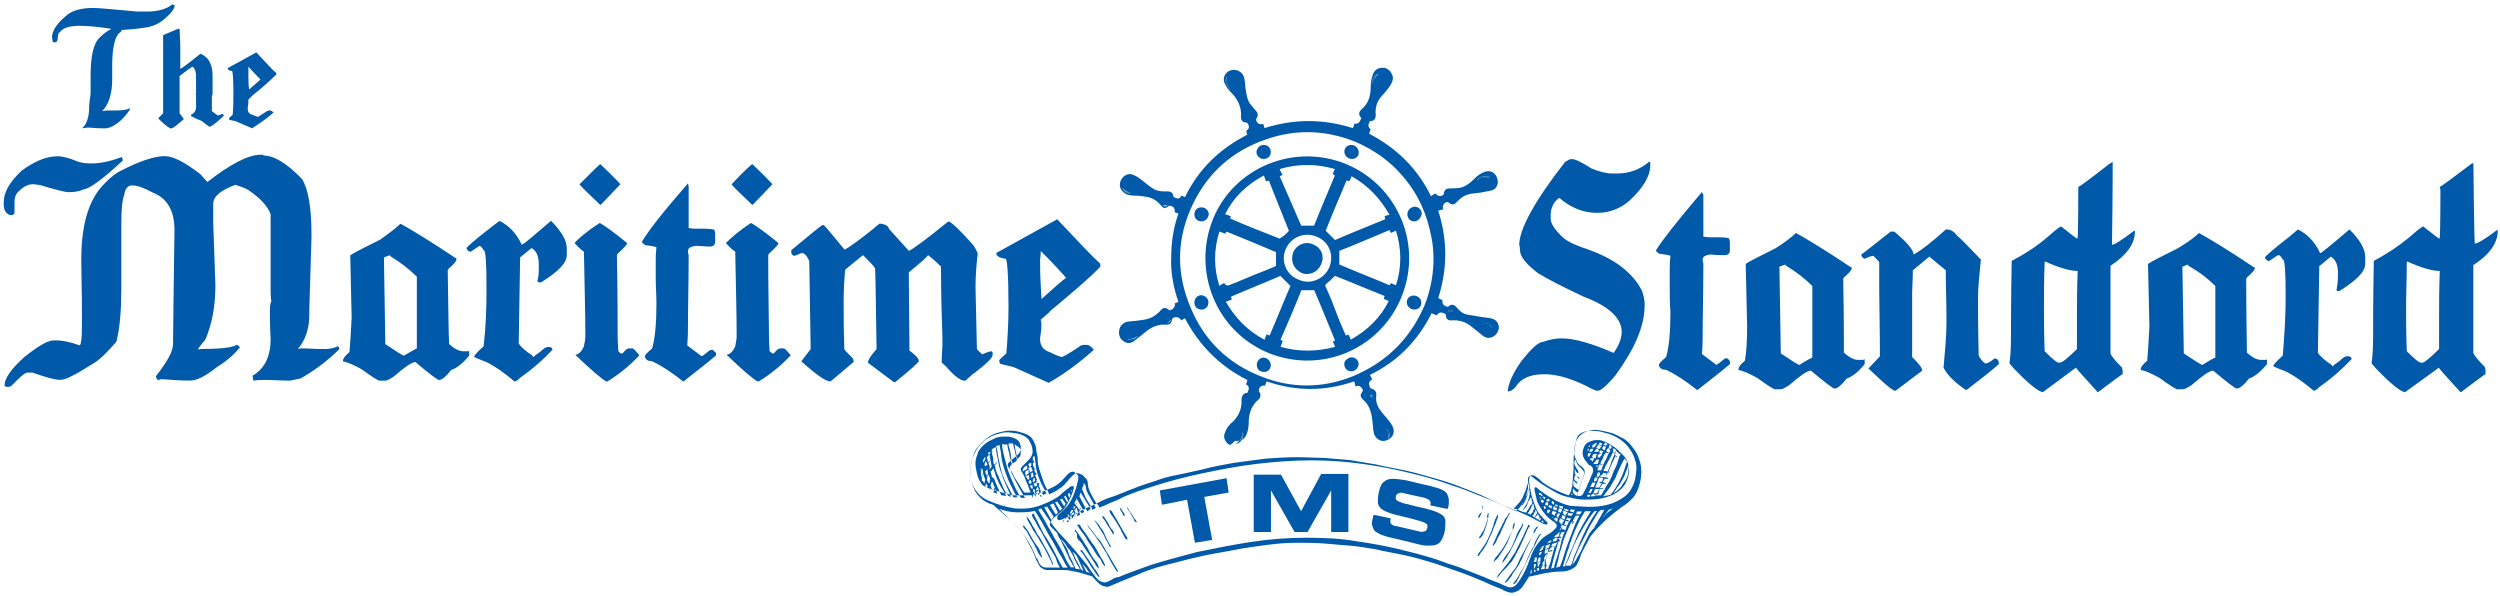 <?xml version="1.0" encoding="UTF-8"?><svg id="Layer_1" xmlns="http://www.w3.org/2000/svg" viewBox="0 0 355.4 84.68"><defs><style>.cls-1{fill-rule:evenodd;}.cls-1,.cls-2{fill:#005aa9;}</style></defs><path class="cls-2" d="M217.28,67.88c0-.1,.1-.2,.41-.31,.31-.1,.82,.2,1.63,1.02,.61,.41,1.22,.82,1.94,1.12,.61,.31,1.22,.51,1.73,.71,.1-.1,.2-.31,.31-.51,.1-.31,.1-.51,.2-.71,0-.2,.1-.71,.1-1.43,.1-.71,.1-1.33,.1-1.83,0-.71,0-1.22,.1-1.53,0-.51,.1-1.02,.2-1.53,.2-.51,.51-.92,.92-1.22s.82-.41,1.33-.51,1.02,0,1.53,.1,1.02,.2,1.33,.31c.41,.1,.92,.41,1.53,.71s1.12,.82,1.53,1.43c.51,.61,.82,1.33,1.02,2.14s.2,1.83-.1,2.96c-.2,.82-.51,1.43-.92,1.94-.51,.51-1.02,1.02-1.63,1.33-.2,.2-.51,.41-.92,.71-.41,.31-.82,.71-1.33,1.12-.41,.41-.92,.92-1.33,1.33-.41,.51-.82,.92-1.02,1.33-.31,.61-.61,1.12-.82,1.53s-.41,.82-.51,1.22c-.1,.31-.31,.61-.41,.92-.1,.2-.31,.41-.51,.51-.41,.31-1.02,.51-1.73,.51-.82,0-1.53,.1-2.14,.2-.51,.1-1.02,.2-1.43,.31-.41,.1-.82,.2-1.02,.2-.31,.51-.61,1.02-.92,1.43-.31,.41-.61,.61-.92,.71-.41,.2-.71,.2-1.02,.1s-.41-.1-.51-.2c-.2,0-.31-.1-.41-.2-.71-.31-1.63-.61-2.65-1.12-1.02-.41-2.14-.92-3.36-1.33s-2.55-.92-3.87-1.33-2.75-.82-4.18-1.12c-1.43-.31-2.75-.51-3.98-.82-1.22-.2-2.45-.41-3.67-.51-1.22-.1-2.45-.2-3.67-.31-1.22-.1-2.55-.1-3.87-.1s-2.75,.1-4.28,.31c-1.53,.2-3.06,.41-4.59,.71-1.53,.31-2.96,.51-4.38,.82-1.43,.31-2.65,.61-3.77,.92-2.14,.51-3.98,1.02-5.5,1.73-1.53,.61-2.96,1.22-4.18,1.73-.2,.1-.51,0-.92-.1-.41-.2-.82-.61-1.43-1.33-.2-.1-.71-.2-1.33-.41-.61-.2-1.22-.31-1.83-.41-.31-.1-.71-.1-1.12-.1h-2.14c-.31,0-.51-.1-.82-.31-.2-.1-.31-.31-.41-.51-.1-.2-.31-.51-.41-.82-.1-.31-.31-.71-.51-1.22-.2-.41-.51-.92-.82-1.53-.2-.41-.61-.92-1.02-1.43s-.92-.92-1.33-1.33c-.41-.41-.92-.82-1.33-1.22-.41-.31-.71-.61-.92-.82-.2-.1-.31-.2-.51-.2-.2-.1-.31-.1-.41-.2-.71-.31-1.22-.82-1.63-1.43-.41-.61-.61-1.43-.71-2.14-.1-.82-.1-1.63,.1-2.34,.2-.82,.41-1.53,.92-2.04,.92-1.12,1.94-1.83,3.06-2.04,1.12-.31,2.04-.31,2.96,0,.82,.2,1.43,.51,1.73,1.02s.51,1.02,.51,1.53c0,.2,.1,.41,.1,.61,.1,.2,.1,.51,.1,.82,0,.61,.2,1.22,.41,1.83,.2,.61,.41,1.22,.61,1.73,.2,.31,.31,.51,.41,.82,.1,.2,.2,.41,.2,.51l.1-.1c.41-.2,.71-.31,1.02-.51,.2-.2,.51-.31,.71-.51s.41-.31,.51-.51c.2-.2,.41-.41,.61-.71,.41-.41,.71-.71,.92-.71s.41,0,.71,.2c.1,0,.2,0,.2,.1,.1,.1,.2,.2,.41,.41,.2,.2,.31,.41,.31,.82s.2,.92,.41,1.33,.41,.82,.61,1.12c.1,.2,.31,.41,.41,.51,.1,.2,.2,.31,.2,.41,.51-.2,1.02-.41,1.63-.71,.61-.2,1.22-.51,1.83-.82,1.12-.51,2.65-1.02,4.59-1.63s4.18-1.22,6.63-1.73,5-1.02,7.65-1.33,5.3-.51,7.85-.51,5,.2,7.24,.51c2.24,.31,4.28,.71,6.01,1.12s3.36,.82,4.59,1.22c1.33,.41,2.34,.82,3.06,1.02,.61,.2,1.33,.51,2.14,.82s1.53,.61,2.34,.92c.71,.31,1.43,.61,2.14,.92,.61,.31,1.22,.51,1.53,.71,.1-.1,.1-.2,.2-.2,.1-.1,.2-.2,.2-.2,.2-.2,.41-.51,.61-.82,.2-.31,.31-.71,.51-1.02,.1-.41,.31-.71,.41-1.12-.31-.92-.2-1.22-.2-1.43m-70.44,2.85c-.1-.2-.31-.71-.51-1.33-.2-.61-.51-1.12-.61-1.53-.2-.41-.31-.71-.51-.92-.1-.2-.1-.41,.1-.61,.2-.2,.51-.51,.92-.92s.61-.82,.61-1.22-.1-.92-.41-1.43c-.2-.51-.82-.92-1.63-1.12-.41-.1-.82-.1-1.33-.2-.51,0-.92,0-1.43,.2-.51,.1-1.02,.31-1.53,.61s-.92,.71-1.43,1.33c-.41,.61-.71,1.22-.92,1.94-.2,.71-.2,1.53-.1,2.24,.1,.71,.31,1.43,.71,1.94,.41,.61,.92,1.02,1.53,1.33,1.33,.61,2.65,1.02,3.98,1.22,1.43,.1,2.65,0,3.87-.51,1.12-.41,2.04-.92,2.55-1.33,.51-.51,.92-.82,1.22-1.02,.2-.2,.41-.31,.61-.31s.2,.2,.1,.51c-.1,.41-.31,.92-.61,1.53-.31,.71-.71,1.22-1.02,1.53-.41,.31-.71,.61-1.12,.92-.31,.31-.51,.51-.41,.71s.41,.61,1.02,1.33c.61,.61,1.33,1.43,2.14,2.34,.51,.61,1.02,1.22,1.53,1.83,.51,.61,.82,1.12,1.02,1.43,.61,.82,1.02,1.33,1.33,1.43s.61,.2,.82,.1,.51-.2,.82-.41c.31-.2,.61-.31,.92-.31,1.12-.51,2.65-1.02,4.59-1.73,1.94-.61,4.18-1.22,6.52-1.83,2.45-.51,5-1.02,7.65-1.43s5.3-.61,7.85-.61,5,.1,7.24,.51c2.24,.31,4.28,.71,6.01,1.12s3.26,.82,4.59,1.22c1.33,.41,2.24,.82,2.96,1.02s1.43,.51,2.24,.82,1.53,.61,2.34,.92c.71,.31,1.43,.61,2.04,.82,.61,.31,1.12,.51,1.43,.61h.41c.1,0,.2-.1,.31-.1,.41-.2,.82-.82,1.33-1.73,.51-.92,.82-1.83,1.12-2.65,.31-.82,.71-1.43,1.12-1.94,.41-.51,.82-.82,1.33-1.12,.41-.2,.71-.51,1.02-.82s.2-.61-.2-.92c-.51-.31-1.02-.71-1.53-1.43-.51-.71-.92-1.33-1.02-2.14-.2-.71-.31-1.22-.2-1.33,.1-.1,.31,0,.61,.31,.1,.1,.41,.31,.71,.51s.71,.51,1.12,.71c.41,.31,.92,.51,1.43,.71s1.12,.41,1.73,.41,1.33,.1,2.24,.1,1.73-.1,2.55-.31c.82-.2,1.63-.61,2.34-1.12s1.22-1.33,1.53-2.45c.2-1.12,.31-2.04,0-2.75-.2-.82-.61-1.43-1.02-1.94s-.92-.92-1.43-1.22-1.02-.51-1.33-.61l-1.22-.31c-.51-.1-.92-.1-1.43-.1s-.92,.2-1.22,.31c-.31,.2-.61,.51-.71,1.02-.31,.92-.41,1.73-.2,2.34s.41,1.02,.71,1.22,.51,.41,.61,.61c.1,.1,.1,.41,0,.82-.2,.41-.31,.92-.51,1.43s-.31,.92-.41,1.02v.51c.31,0,.51,0,.71-.2,0,0,.1-.2,.2-.41,.1-.2,.31-.51,.41-.82,.1-.31,.31-.61,.41-.92,.1-.31,.2-.51,.31-.71,.2-.41,.2-.71,.1-.92-.1-.2-.31-.41-.51-.41-.2-.2-.41-.51-.71-.92-.2-.41-.31-.82-.1-1.43,.1-.31,.2-.51,.41-.71s.51-.31,.82-.41c.31-.1,.61-.1,.92-.1s.61,.1,.82,.2c.2,.1,.51,.2,.82,.41s.71,.41,1.02,.71,.61,.61,.92,.92c.31,.31,.51,.71,.61,1.12,.2,.82,.2,1.63-.2,2.45-.31,.82-1.02,1.53-2.14,2.04-.51,.2-1.12,.41-1.83,.51s-1.43,.1-2.04,.1c-.71,0-1.33-.1-2.04-.31-.61-.1-1.22-.31-1.63-.51-.82-.41-1.63-.92-2.45-1.43-.71-.51-1.22-.92-1.33-1.02-.2-.1-.31-.1-.31,0s-.1,.31-.1,.61c0,.2,.1,.71,.2,1.33,.1,.61,.31,1.33,.61,2.04,.2,.71,.51,1.22,.92,1.63s.61,.71,.82,.82c.2,.41,0,.51-.71,.2-.31-.2-.82-.41-1.73-.92-.82-.41-2.04-.92-3.57-1.53-.71-.31-1.63-.71-2.65-1.22s-2.24-.92-3.47-1.43-2.55-.92-3.98-1.33-2.85-.82-4.28-1.12c-1.43-.31-2.75-.51-3.98-.82-1.22-.2-2.45-.41-3.67-.61-1.22-.1-2.45-.2-3.67-.31-1.22,0-2.55-.1-3.87-.1-1.43,0-2.85,.1-4.38,.2-1.53,.2-3.06,.41-4.59,.61-1.53,.31-2.96,.51-4.38,.92-1.43,.31-2.65,.61-3.77,.82-1.12,.2-2.14,.51-2.96,.82-.92,.31-1.63,.51-2.45,.82-.71,.31-1.43,.51-2.04,.82-.61,.2-1.22,.51-1.94,.71-.61,.2-1.33,.51-2.04,.92-.71,.31-1.43,.61-2.04,.92l-1.63,.82c-.51,.2-.82,.31-1.02,.41-.41,.2-.61,.2-.71,.1-.1-.1-.1-.2-.1-.31,0-.2,.1-.41,.41-.61,.31-.2,.61-.61,1.02-1.02,.41-.51,.71-1.12,.92-1.63s.41-1.12,.51-1.63c.2-.61,.2-1.02,0-1.22s-.41-.31-.51-.41c-.2,0-.31,0-.51,.1s-.61,.51-1.22,1.22c-.31,.31-.71,.61-1.12,.82s-.82,.41-1.12,.51c-.41,.2-.71,.31-1.02,.41s-.51,.2-.71,.2c-.2,.1-.61,.1-1.12,.1h-1.43c-.31,0-.61,0-1.12-.2-.41-.1-.92-.2-1.43-.41-.51-.1-.92-.31-1.33-.41l-.82-.41c-.1-.1-.2-.31-.41-.61-.2-.31-.31-.71-.41-1.12-.1-.41-.2-.92-.2-1.43s.2-1.02,.41-1.63c.31-.51,.71-.92,1.12-1.22,.41-.31,.92-.51,1.33-.71,.51-.2,.92-.2,1.33-.2s.71,0,.92,.1c.92,.2,1.33,.71,1.33,1.53,0,.41-.2,.82-.61,1.12-.41,.31-.61,.51-.82,.71s-.41,.31-.41,.51c0,.1,0,.2,.1,.41,.1,.2,.31,.41,.51,.71,.1,.2,.2,.51,.41,.82s.41,.61,.61,.92c.2,.41,.41,.71,.71,1.12h1.22v.71Zm-7.34-3.87c0-.1,.1-.2,.1-.2,0-.1,0-.2,.1-.41v0c0,.1-.1,.2-.1,.31-.2,.1-.2,.2-.1,.31m.1,1.02c0-.1,.1-.2,.1-.41s.1-.31,.1-.41-.1-.31-.1-.51c-.1,.1-.1,.31-.2,.41v.31c0,.31,.1,.51,.1,.61m.41,.82v-.2c0-.1,.1-.2,.1-.31-.1-.2-.1-.41-.2-.51,0-.1-.1-.31-.1-.51-.1,.41-.2,.71-.2,.92s.1,.31,.2,.31c.1,.2,.1,.31,.2,.31m-.1-2.96c0-.2,.1-.31,.2-.51v-.41c0,.1-.1,.2-.31,.51v.2s0,.1,.1,.2m.1,.82c0-.2,.1-.31,.2-.41h.2c0-.2,0-.31-.1-.41s-.1-.2-.1-.2c-.1,0-.1,.1-.1,.2s-.1,.1-.1,.2,0,.2,.1,.31c-.1,.1-.1,.2-.1,.31m.31,1.22c0-.1,.1-.2,.1-.2q0-.1,.1-.2c-.1-.41-.1-.61-.1-.71v-.2c0,.1,0,.2-.1,.31q-.1,.1-.2,.2c0,.2,.1,.41,.2,.51,0,0,0,.2,0,.31m.1,1.22s-.1-.1-.1-.2v-.31c0,.1,0,.2-.1,.31-.1,.1-.1,.2-.1,.2l.31,.41v-.41h0Zm0-4.18c0-.2,.2-.31,.41-.41v-.2c-.2,0-.31,.1-.31,.2v.41h-.1Zm.31,1.94c.1-.2,.2-.31,.31-.51-.1-.31-.1-.61-.2-.92,0-.31-.1-.51-.1-.82-.1,.1-.1,.2-.2,.2-.1,.1-.1,.2-.2,.31,0,.1,.1,.2,.1,.31s0,.31,.1,.31c.2-.2,.31-.1,.1,.1h-.1c.1,.2,.1,.31,.2,.51,0,.31,0,.41,0,.51m0,1.94v-.41l.1-.1c-.1-.41-.2-.61-.2-.71-.1,.1-.2,.1-.2,.2s-.1,.2-.1,.41c.1,.31,.2,.51,.41,.61m-.1,.92h.1l-.1-.2v.2Zm.61,0l.1-.1q0-.1,.1-.2v-.1c-.1-.1-.1-.2-.2-.41,0-.2-.1-.31-.2-.41,0,.1-.1,.2-.1,.31s-.1,.2-.1,.31c.1,.1,.1,.31,.2,.41,0,.1,.1,.2,.2,.2m0-1.73c0-.1,.1-.1,.1-.1t-.1,.1l.1,.1c.2,.51,.41,1.02,.61,1.43,.2,.41,.31,.71,.41,.92,.41,.1,.61,.1,.71,.1-.1-.2-.31-.61-.71-1.22-.41-.71-.71-1.43-.92-2.14,0-.1-.1-.2-.1-.31s0-.1-.1-.2c-.1,.1-.2,.2-.2,.2,0,.1-.1,.2-.2,.2,0,.1,.1,.2,.1,.31s0,.2,.1,.31c-.1,.1,0,.2,.2,.31m.1-1.94c.1,0,.2,0,.2-.1,.1-.1,.1-.2,.2-.2s0,.1-.1,.2q-.1,.2-.2,.2c.1,.31,.1,.61,.2,.82,.1,.31,.2,.51,.31,.71,.31,.82,.61,1.43,.82,1.94,.31,.51,.51,.82,.61,.92,.1,0,.2,.1,.41,.1-.1-.1-.2-.31-.31-.71-.2-.31-.31-.71-.51-1.12s-.41-.92-.51-1.33c-.2-.41-.31-.92-.41-1.22-.1-.61-.2-1.12-.31-1.63s-.1-.92-.2-1.12v.1c-.1,.1-.2,.1-.31,.2-.1,0-.2,.1-.2,.1v.41c.1-.1,.2-.1,.2-.1,0,0,0,.1-.2,.1,0,.2,.1,.51,.2,.82,0,.31,0,.61,.1,.92m.2,3.47c-.1,.2-.2,.31-.31,.51,.1,0,.2,0,.31,.1,0,0,.1,0,.31,.1-.1-.1-.1-.2-.1-.31-.1-.1-.2-.31-.2-.41m.1-6.12c.1,.31,.2,.82,.31,1.63,.2,.82,.31,1.53,.51,2.24,.2,.61,.51,1.33,.92,2.04s.61,1.22,.71,1.43h.61c-.2-.2-.51-.71-.82-1.43-.41-.71-.71-1.53-1.02-2.45s-.51-1.73-.51-2.34c-.1-.61-.2-1.02-.2-1.22-.1,.1-.31,.1-.51,.1m5.4,9.79c.2,.51,.51,.92,.71,1.43,.2,.41,.41,.82,.61,1.22,.2,.41,.51,.71,.71,1.12,.31,.51,.71,1.22,1.12,2.04,.41,.82,.71,1.43,.92,1.73h.71c-.1-.2-.31-.41-.51-.82s-.41-.82-.71-1.22c-.2-.41-.51-.92-.71-1.33s-.41-.71-.61-1.02c-.1-.2-.31-.51-.51-.92s-.41-.71-.61-1.12c-.2-.31-.41-.71-.61-1.02-.2-.31-.31-.51-.41-.61-.82,.2-1.63,.2-2.55,.2-.82,0-1.73-.2-2.55-.51,.1,.1,.31,.2,.51,.51,.31,.2,.51,.51,.82,.82s.61,.61,.92,.92c.31,.31,.61,.61,.82,.92,.31,.31,.51,.61,.82,1.02,.2,.41,.51,.82,.71,1.22,.2,.41,.41,.82,.51,1.12,.1,.31,.31,.61,.41,.71,.2,.71,.61,1.12,1.22,1.12h1.94c-.1-.1-.1-.2-.2-.31,0-.1-.1-.2-.2-.41-.1-.31-.2-.71-.41-1.02s-.41-.71-.71-1.22c-.1-.2-.31-.51-.51-.92s-.51-.92-.71-1.33c-.31-.41-.51-.82-.71-1.22-.2-.41-.41-.61-.41-.71-.1-.2-.2-.31-.1-.41,.1-.2,.2-.1,.31,0m-4.59-9.99c0,.31,.1,.92,.31,1.73,.2,.82,.41,1.73,.82,2.75,.41,.92,.71,1.73,1.02,2.24s.41,.82,.61,.92h.51c-.31-.51-.61-1.02-.82-1.43s-.41-.71-.61-1.12c-.2-.41-.31-.61-.41-.82-.1-.2-.2-.51-.31-.71s0-.41,.1-.51c0,0,.1,0,.1-.1,0,0,0-.1,.1-.1-.1-.2-.2-.41-.2-.71-.1-.31-.2-.61-.2-.92-.1-.31-.2-.51-.2-.71s-.1-.41-.1-.51q-.1,0-.2,.1c-.2-.1-.31-.1-.51-.1m.92-.1c0,.2,0,.41,.1,.61,.1,.31,.1,.51,.2,.82,0,.31,.1,.61,.1,.82,.1,.31,.1,.51,.2,.61,.1-.1,.2-.2,.31-.2,.1-.1,.2-.2,.31-.31-.1-.1-.1-.31-.2-.71-.1-.31-.1-.61-.2-.82l-.2-.82h-.61m.82,.1c0,.1,.1,.31,.1,.51s.1,.41,.1,.61c.1,.2,.1,.41,.1,.61s.1,.31,.1,.41c.1-.1,.1-.2,.2-.2,.1-.1,.2-.2,.2-.2,.1-.2,.1-.51,.1-.82s-.31-.51-.61-.71c-.1,0-.1-.1-.2-.1,.1-.1,0-.1-.1-.1m1.22,3.87c.1-.1,.2-.1,.31-.2,.1,0,.2-.1,.31-.2v-.31l-.1-.1c-.1,0-.2,.1-.31,.2-.2,.2-.31,.41-.2,.61m.41,8.05c.1,.1,.2,.31,.31,.41,.2,.31,.31,.61,.51,.92,.2,.41,.41,.71,.71,1.12s.51,.71,.61,1.22c.2,.41,.2,.61,.1,.51-.1-.1-.31-.31-.51-.71-.1-.2-.2-.51-.41-.82-.1-.31-.31-.61-.51-.92s-.31-.61-.51-.92c-.1-.31-.31-.51-.41-.61-.2-.2-.31-.41-.31-.51,.1-.1,.2,0,.41,.31m0-7.44s.1-.1,.2-.2c.1-.1,.2-.1,.2-.1v-.51c-.31,0-.51,.2-.51,.41,0,.1,.1,.1,.1,.2-.1,0-.1,.1,0,.2m.41,6.12c.2,.31,.41,.61,.51,.92,.2,.2,.31,.51,.51,.82,.1,.31,.31,.61,.51,.82,.31,.51,.61,1.12,1.02,1.83,.41,.71,.61,1.22,.71,1.53,.2,.31,.2,.51,.2,.61-.1,.1-.1,0-.2-.31-.1-.2-.2-.51-.41-.82-.1-.31-.31-.61-.51-1.02-.1-.2-.31-.61-.61-1.02-.2-.41-.51-.92-.82-1.33s-.51-.92-.71-1.22c-.2-.41-.41-.61-.41-.82-.1-.2-.1-.31,0-.31-.1,0,0,.1,.2,.31m-.1-5.5l.1-.1s.1,0,.1-.1v-.1c0-.2,0-.31-.1-.41-.1,0-.1,.1-.2,.1s-.1,0-.2,.1c0,.1,.1,.2,.2,.2l.1,.31Zm.2,.51c.2,0,.31,0,.31-.1,0,0,0-.2-.1-.41-.1,0-.2,.1-.31,.2l.1,.31Zm0-2.34q0-.1,.1-.1t.2-.1c0-.31,0-.41-.1-.41s-.2,.1-.31,.2v.2c.1,0,.1,.1,.1,.2m.1,.82c.1-.1,.2-.2,.41-.31-.1-.2-.2-.41-.31-.71,0,.1,0,.2-.1,.2q-.1,.1-.2,.1c0,.1,0,.2,.1,.31,.1,.2,.1,.31,.1,.41m.41,2.24c0-.2,0-.41-.1-.51-.1,0-.2,.1-.31,.1l.2,.41h.2Zm-.2-1.53c.2-.1,.31-.2,.31-.2,0-.2-.1-.41-.1-.61-.1,.2-.2,.2-.31,.2,0,.1,.1,.2,.1,.31-.1,.1,0,.2,0,.31m.31,.61c.1-.1,.2-.2,.2-.2,0-.1,0-.31-.1-.41q-.1,0-.1,.1l-.1,.1v.31s0,.1,.1,.1h0Zm1.12,1.43c.1,0,.2,0,.2,.1-.1,0-.1,.1-.1,.1,.1,.1,.2,.2,.2,.2,.1-.1,.2-.2,.41-.2-.1-.2-.2-.51-.51-1.02s-.51-1.12-.71-1.63c-.2-.71-.31-1.22-.31-1.53s-.1-.51-.1-.71v-.31c0-.1-.1-.1-.2-.1,0,0-.1,.1-.1,.2v.41h.2v.1q-.1,.1-.1,.2l-.1,.1c0,.2,.1,.41,.2,.71q.1-.1,.1,.1h-.1l.1,.51h.1q.1-.1,.1,.1,0,.1-.1,.2l-.1,.1c.1,.1,.2,.31,.2,.51q.1-.1,.1,.1s-.1,0-.1,.1c0,.2,.1,.41,.31,.41,0-.1,.1-.1,.1-.1v.31l-.1,.1s.1,.1,.2,.41v.1c.1,.1,.1,.2,.1,.31,0,0,0,.1,.1,.1h0Zm-.92,0c0-.2,0-.41-.1-.41h-.2l.1,.41h.2Zm0-.82c.1,0,.2-.1,.31-.1,0-.31-.1-.41-.1-.51-.1,0-.1,.1-.2,.1,0,0-.1,.1-.2,.1,0,.2,.1,.31,.2,.41-.1,0,0,0,0,.1v-.1Zm0,1.43q.1,0,.1-.1s0-.1,.1-.1c0,0-.1-.1-.1-.2s-.1-.1-.1-.2h-.1l.1,.61Zm.2-.82q.1-.1,.2-.1h.2c0-.1-.1-.2-.1-.2,0-.1-.1-.2-.1-.31-.1,.2-.2,.41-.31,.41h.1v.2m.31,.61q.1-.1,.2-.2c-.1,0-.1-.2-.2-.51-.1,.1-.1,.2-.2,.2,0,.1-.1,.1-.2,.1q.1,.1,.2,.2,.2,.1,.2,.2m2.65,5.4l-.71-.71c-.2-.2-.31-.31-.31-.41,0-.2,0-.31,.1-.41l-1.33-1.94c-.1,0-.2,0-.41,.1,0,.1,.1,.31,.31,.61,.2,.31,.41,.71,.71,1.22,.2,.41,.51,.92,.82,1.43s.51,1.02,.82,1.43c.41,.71,.82,1.43,1.12,2.14s.61,1.12,.82,1.43h.51c-.1-.1-.31-.41-.61-1.02-.1-.1-.2-.31-.31-.71-.2-.31-.31-.71-.51-1.02-.2-.41-.31-.71-.51-1.12-.31-.41-.41-.71-.51-1.02m-2.34-5.4l-.1,.1v.1h.31l-.2-.2Zm1.53,3.57q0-.1,.1-.2c.1,0,.1-.1,.2-.31l-.92-1.43c-.2,.1-.31,.1-.41,.1l1.02,1.83Zm.61-.82q.1,0,.2-.1c0-.1,.1-.1,.1-.2l-.61-1.22c-.1,0-.2,0-.31,.1-.1,0-.1,.1-.2,.1l.82,1.33Zm.61-.51l.1-.1,.1-.1s.1,0,.1-.1l-.71-1.02s-.1,.1-.31,.1l.71,1.22Zm.61-.61s0-.1,.1-.2c0-.1,.1-.1,.1-.2l-.51-.71c-.1,.1-.2,.1-.31,.1l.61,1.02Zm.2,5.4c-.2-.31-.51-.61-.71-.82,.1,.2,.31,.51,.51,.82s.41,.61,.51,.92c.1,.41,.31,.92,.61,1.43,.2,.51,.41,.92,.51,1.12,.1,0,.31,0,.61,.1-.1-.1-.1-.2-.1-.2,0-.1-.1-.2-.1-.2-.1-.1-.2-.31-.31-.51-.1-.31-.31-.51-.41-.92-.2-.31-.31-.61-.51-.92-.41-.41-.51-.61-.61-.82m-.31-3.47c-.1,.1-.1,.2,.1,.31l-.1-.31Zm.51-2.55s.1,0,.1-.1v-.2l-.31-.61c-.1,0-.2,.1-.2,.2l.41,.71Zm-.1,2.34h0l-.2-.1,.1,.2,.1-.1Zm.2,.2c0,.1-.1,.1-.1,.2l-.1,.1h.2q.1,0,.1-.1v-.2h-.1Zm.2-3.16s.1-.1,.1-.2,.1-.1,.1-.1l-.2-.41c-.1,.1-.2,.2-.2,.2l.2,.51Zm-.2,2.75q.1-.1,.2-.2l-.1-.2s-.1,0-.1,.1v.31h0Zm.41,.2l-.2-.41c0,.1-.1,.2-.1,.2,0,.1-.1,.1-.1,.1l.2,.31,.1-.1,.1-.1h0Zm0-.61c.1-.1,.2-.31,.41-.51l-.2-.1c-.1,0-.1,.1-.2,.2,0,.1-.1,.1-.1,.2l.1,.2Zm.1-3.16q.1-.41-.1-.2l.1,.2Zm.1,3.77c.1-.1,.2-.2,.2-.31q.1-.1,.2-.2l-.2-.41c-.1,.1-.2,.2-.2,.2,0,.1-.1,.1-.2,.2l.2,.51Zm.71,5.4c-.2-.31-.41-.51-.71-.71,0-.1-.1-.1-.1-.2l-.1-.1c.1,0,.1,.1,.2,.2,0,.1,.1,.2,.2,.41,.1,.2,.2,.61,.51,1.12s.51,.92,.51,1.12c.1,0,.2,0,.2,.1,0,0,.1,.1,.2,.1l-.92-2.04Zm-.41-6.63c0-.2,.1-.31,.2-.41l-.2-.1-.1,.1v.2l.1,.2Zm.31,.61c.1-.2,.2-.31,.2-.41l-.2-.51c-.1,.2-.2,.41-.31,.41l.31,.51Zm-.31,.61l.2-.2v-.1l-.2,.31Zm.31,2.04c-.2-.2-.31-.31-.2-.41,0-.1,.1,0,.31,.31,.1,.1,.2,.31,.41,.61,.2,.31,.51,.71,.71,1.12,.31,.41,.51,.82,.71,1.22,.2,.41,.41,.71,.51,.82,.31,.41,.51,.61,.51,.71,.1,.1,.1,.2,.2,.51,.1,.2,0,.2-.1,.1s-.31-.31-.41-.61c-.1-.1-.2-.31-.41-.61-.2-.31-.41-.61-.61-.92-.2-.31-.41-.61-.61-.92-.2-.31-.31-.51-.41-.61-.1-.1-.2-.2-.31-.31-.1-.1-.2-.31-.2-.31,0-.41,0-.51-.1-.71m.41-3.26c.1-.2,.1-.31,.2-.2,0,.1,0,.2-.2,.2l.31,.51c.1,0,.1-.1,.2-.1s.2-.1,.2-.1l-1.12-1.94c0,.1,0,.2-.1,.31,0,.1-.1,.31-.2,.31l.2,.41v-.2l.31-.31s-.1,.1-.2,.31l-.1,.1,.51,.71Zm0,.31c-.1,.1-.2,.1-.2,.2,0,0-.1,.1-.1,.2v.2l.41-.2-.1-.41Zm.2,2.04c.2,.41,.51,.71,.71,1.02s.41,.61,.61,.92c.2,.31,.41,.61,.61,.82,.31,.51,.61,1.02,.92,1.63,.41,.61,.61,1.02,.61,1.22,.1,.2-.1,.1-.41-.41-.1-.2-.2-.51-.41-.71s-.41-.51-.61-.82c-.1-.2-.31-.51-.51-.82s-.51-.71-.71-1.12-.51-.71-.71-1.02-.41-.51-.41-.61c-.2-.2-.2-.31-.2-.31,.31-.1,.41,0,.51,.2m0-4.79c-.1,.2-.1,.41-.2,.51l1.12,2.14c.1,0,.2-.1,.31-.2s.2-.1,.2-.1l-1.43-2.34Zm.31,8.36c.31,.51,.61,.92,.92,1.33,.2,.41,.51,.71,.71,1.12,.31,.31,.41,.61,.51,.71,.2,.31,.2,.41,.2,.51-.1,0-.2-.1-.41-.41-.1-.1-.2-.31-.41-.61-.2-.31-.41-.51-.61-.92-.2-.31-.41-.61-.61-.92-.2-.31-.31-.51-.41-.61-.2-.2-.31-.31-.2-.41,0,0,.1,0,.31,.2m-.1-8.77c.1,.2,.2,.41,.31,.71,.1,.31,.2,.51,.41,.82s.31,.51,.51,.82c.1,.2,.2,.41,.2,.51,.1,0,.2-.1,.31-.1q.1-.1,.2-.2c-.1-.1-.2-.31-.41-.71-.2-.41-.41-.71-.51-.92-.2-.31-.31-.61-.41-.82-.1-.31-.1-.51-.1-.61-.1-.2-.2-.41-.31-.41v.41c-.1,0-.2,.2-.2,.51m.61,11.72c.1,0,.2,0,.31,.1,.1,0,.2,.1,.2,.1-.2-.2-.31-.41-.51-.71-.2-.2-.41-.51-.61-.71l.61,1.22Zm.2-6.63c.1,.2,.31,.41,.51,.61,.1,.2,.31,.41,.51,.71,.2,.31,.41,.51,.71,.82,.41,.61,.82,1.43,1.33,2.24,.51,.92,.82,1.43,1.02,1.73,.2,.31,.2,.41,.2,.51-.1,0-.2-.1-.31-.31-.1-.1-.2-.31-.31-.51s-.31-.41-.41-.71c-.1-.2-.31-.51-.41-.71-.1-.2-.2-.51-.31-.61-.1-.2-.31-.41-.51-.82s-.51-.71-.82-1.22c-.31-.41-.61-.82-.82-1.12-.31-.31-.41-.51-.41-.61q-.1-.2,0-.31c-.1,0-.1,.1,0,.31m1.02-.71c.1,.1,.2,.2,.31,.31,.1,.1,.31,.31,.51,.71,.2,.2,.41,.51,.61,1.02,.2,.51,.41,.82,.61,1.22,.2,.31,.31,.51,.2,.51-.1,.1-.1,0-.2-.2-.1-.2-.2-.41-.31-.61s-.31-.41-.41-.82c-.1-.2-.41-.61-.71-1.12s-.51-.82-.61-.92c-.1-.2-.1-.31-.1-.31,0,0,0,.1,.1,.2m1.43-.31c.1,.2,.31,.41,.41,.61,.1,.2,.2,.41,.31,.61s.2,.31,.31,.41c.2,.2,.31,.41,.2,.61,0,.2-.1,.1-.2-.2-.2-.31-.41-.71-.71-1.12-.2-.41-.41-.71-.61-.92-.1-.2-.1-.31,0-.31,.2,.1,.2,.2,.31,.31m1.02-.92s0,.1,.1,.2c0,.1,.2,.31,.41,.71,.2,.31,.41,.71,.71,1.22s.51,.92,.71,1.22c.2,.31,.31,.51,.2,.61-.1,0-.31-.1-.51-.61-.1-.2-.31-.51-.41-.82-.2-.31-.41-.71-.61-1.02-.2-.31-.41-.61-.61-.92-.2-.31-.31-.41-.31-.51-.1-.2-.1-.31,0-.31,.1,0,.2,.1,.31,.2m1.12-.51c.1,0,.1,.1,.2,.2,.1,.1,.1,.2,.2,.31,.1,.1,.1,.2,.2,.31,.1,.2,.1,.31,0,.31s-.2-.1-.2-.2-.1-.2-.2-.41c-.1-.1-.2-.31-.2-.51-.1-.2-.1-.31-.1-.31,0,.2,.1,.31,.1,.31m1.22,.2c.1,.2,.2,.41,.41,.61,.1,.2,.2,.31,.31,.51s.2,.31,.31,.41c.1,.2,.2,.31,.1,.31s-.2-.1-.31-.2c0-.2-.2-.41-.41-.82s-.41-.61-.51-.82c-.1-.2-.2-.31-.1-.31,0,0,.1,.1,.2,.31m52.3,1.02c.1-.2,.2-.31,.2-.2,.1,.1,0,.2,0,.31,0,0-.1,.2-.2,.51-.1,.31-.2,.61-.41,1.02-.1,.41-.31,.82-.51,1.22-.2,.41-.31,.71-.41,.92-.31,.51-.51,.92-.71,1.12s-.31,.41-.41,.61q-.1,.1-.2,.1c-.1,0,0-.2,.1-.41,.2-.2,.41-.51,.82-1.12,.41-.61,.71-1.33,1.02-2.04,.1-.41,.31-.71,.31-1.02,.1-.31,.2-.51,.2-.61,.1-.2,.2-.31,.2-.41m-2.04-1.43c.1-.2,.1-.1,.1,.1-.1,.51-.2,.92-.41,1.33q-.1,.2-.2,.2s-.1-.1,0-.31c.1-.2,.2-.31,.31-.41s.2-.2,.2-.41v-.31c0-.1,0-.2,0-.2m.71,1.33c.1-.31,.1-.41,.2-.41v.31c0,.1,0,.31-.1,.51,0,.31-.1,.51-.2,.92-.1,.31-.2,.61-.31,.92s-.2,.51-.31,.61c-.2,.31-.41,.41-.41,.31s0-.2,.2-.41c.1-.2,.2-.31,.31-.51,.1-.1,.2-.41,.41-.92,.1-.2,.1-.51,.2-.61,0-.2,.1-.31,.1-.41-.1-.1-.1-.2-.1-.31m3.67,1.43c.1-.2,.1-.41,.2-.41s.1,.1,0,.41c0,.1-.1,.41-.31,.82s-.41,.92-.61,1.43c-.31,.51-.51,1.02-.82,1.43s-.51,.82-.71,1.02c-.41,.31-.61,.51-.51,.41,0-.1,.1-.31,.31-.61,.2-.2,.51-.61,.82-1.02s.61-1.02,.92-1.53c.1-.31,.31-.61,.41-.82,.1-.2,.2-.41,.31-.51-.1-.31,0-.51,0-.61m-.71-1.53c.1-.2,.1-.31,.2-.31s.1,.1-.1,.31c0,.1-.1,.31-.31,.61-.1,.31-.31,.71-.51,1.12s-.31,.82-.51,1.12c-.2,.31-.31,.61-.41,.82-.1,.31-.31,.51-.41,.61-.1,.1-.2,.1-.1-.1,.1-.2,.31-.61,.51-1.12s.51-1.02,.71-1.43c.1-.2,.2-.51,.31-.61,.1-.2,.2-.41,.2-.51,.2-.2,.31-.31,.41-.51m2.85,1.53c0-.2,.1-.2,.2-.1,.1,.1,.1,.2-.1,.31,0,.1-.2,.31-.31,.71-.2,.41-.41,.92-.61,1.33-.2,.51-.41,.92-.71,1.43-.2,.41-.41,.82-.51,.92-.1,.2-.2,.41-.41,.61s-.41,.51-.61,.71c-.2,.2-.41,.41-.61,.61-.2,.2-.31,.41-.41,.51-.2,.2-.31,.41-.31,.31,0,0,0-.1,.1-.31,.1-.1,.41-.51,.92-1.12s1.02-1.33,1.53-2.14c.2-.41,.41-.82,.61-1.22,.2-.41,.41-.82,.61-1.22l.61-1.33Zm-.92,0c.1-.2,.2-.41,.2-.41,.1,0,0,.1,0,.31,0,.1-.1,.31-.31,.71-.2,.41-.41,.82-.61,1.22-.2,.41-.41,.92-.71,1.43-.2,.51-.51,.82-.61,1.12-.41,.61-.61,.82-.71,.82,0-.1,.1-.31,.41-.82,.41-.51,.71-.92,.92-1.33s.41-.92,.61-1.43c.2-.61,.41-.92,.51-1.12,.2-.31,.31-.41,.31-.51m1.94,.41c.1-.2,.2-.31,.31-.31s.1,.1-.1,.31c-.1,.1-.2,.41-.41,.71-.2,.31-.41,.71-.61,1.22-.2,.41-.41,.82-.61,1.22-.2,.41-.31,.71-.41,1.02-.1,.2-.31,.51-.41,.82-.2,.31-.41,.61-.61,.92-.2,.31-.41,.51-.51,.82-.2,.2-.31,.41-.41,.51-.2,.2-.31,.41-.51,.41q-.1,0,0-.1c.1-.2,.41-.51,.82-1.12,.41-.51,.82-1.02,1.02-1.53s.41-.92,.71-1.43,.51-1.02,.82-1.53c.1-.2,.31-.51,.41-.71,.1-.2,.2-.41,.31-.61-.1-.2,0-.41,.2-.61m.51,.92c.1-.1,.2-.2,.31-.2s.1,0,0,.1c-.1,0-.2,.2-.31,.41-.1,.2-.31,.51-.41,.82-.2,.31-.31,.61-.51,.92s-.31,.61-.41,.82c-.1,.2-.31,.61-.41,.92-.2,.41-.41,.82-.61,1.22-.2,.41-.41,.71-.51,1.02-.2,.31-.31,.51-.31,.61-.2,.2-.41,.31-.41,.31-.1,0-.1-.1,.1-.31,0,0,.1-.2,.31-.41,.1-.2,.31-.41,.41-.71,.2-.31,.31-.51,.51-.82s.31-.61,.41-.82c.1-.2,.2-.61,.41-1.02s.41-.92,.71-1.33c.1-.51,.41-1.02,.71-1.53m-.92-4.79c-.1,0-.1-.1-.1-.2s0-.31-.1-.41c-.1,.1-.1,.2-.2,.31,0,.1-.1,.2-.2,.31-.1,.31-.1,.51-.2,.61-.1,.1-.2,.31-.41,.51-.1,.2-.2,.2-.1,.1,0-.1,.1-.31,.31-.61,.2-.2,.31-.51,.41-.82,.1-.31,.2-.51,.2-.82v-.71c-.1,.2-.31,.41-.31,.82-.1,.31-.2,.51-.31,.82-.1,.2-.31,.41-.41,.61-.2,.1-.2-.1,.2-.51,.2-.31,.31-.71,.41-1.12,.1-.41,.2-.71,.2-.82v-.71c-.1,.2-.2,.61-.31,.92-.1,.41-.31,.71-.41,1.02-.1,.31-.31,.61-.61,.92s-.51,.61-.71,.82h.31c.2,.1,.51,.2,.71,.31,.2,.1,.51,.2,.82,.2v-.1l.1-.2c.2-.2,.31-.41,.41-.71,.2,0,.31-.31,.31-.51m.31,.92c-.1-.1-.1-.2-.1-.31s0-.2-.1-.41c0,.1-.1,.2-.1,.2,0,.1-.1,.2-.1,.2-.2,.51-.41,.92-.61,1.02l.41,.2s.1,0,.1-.1q.1-.1,.2-.2c.1-.1,.1-.2,.1-.41,.1,.1,.2-.1,.2-.2m-.51,8.87c0,.1-.1,.31-.1,.41h.1l.1-.1v-.41h-.1v.1Zm.82-8.36v-.1s-.1,0-.1-.1l-.1-.1c0,.1,0,.31-.2,.51,0,.1,0,.2-.1,.2q-.1,.1-.1,.2l.31,.2c0-.1,.1-.2,.2-.41,.1-.1,.1-.2,.2-.31-.1,.1-.1,0-.1-.1m-.1,7.14c0-.1,.1-.2,.1-.31v-.41c0,.1-.1,.1-.31,.1,0,.2,0,.41-.1,.51l-.1,.1h.41Zm-.1,.71v-.1c0-.1,.1-.2,.1-.31h-.31v.71l.2-.31Zm-.2,.71h.2v-.31h-.2v.31Zm.71-7.95s0-.1,0,0q-.1-.2-.2-.31c0,.1-.1,.2-.1,.2q0,.1-.1,.1s-.1,.1-.1,.2l-.1,.1c.2,0,.31,.1,.41,.2q.1-.1,.2-.1l.1-.1q-.1-.2-.1-.31m0,7.14c0-.1,0-.2,.1-.31,0-.1,.1-.2,.1-.31-.1,0-.2,.1-.2,.1h-.2v.61l.2-.1Zm0,.1c0,.2-.1,.2-.31,.2v.41c0-.1,.1-.1,.31-.1v-.51m.2-.82v-.61s0,.1-.1,.1h-.1l-.1,.1c0,.2-.1,.41-.2,.61l.51-.2Zm-.2-9.48s.1,.1,.2,.1,.1,.1,.2,.2l.1-.2c-.41-.41-.61-.41-.51-.1m.31,3.47h0l-.1-.1s-.1,.1-.31,.2c0,.1,.1,.1,.1,.1,0,0,.1,0,.1,.1l.2-.31Zm-.1,5.1c.1-.2,.2-.31,.2-.41-.1,0-.31,.1-.31,.1-.1,.1-.1,.2-.1,.2,0,.1,0,.2-.1,.2l.31-.1Zm0-8.05c0-.1,0-.2-.1-.2,0,.2,0,.31,.1,.41v-.2Zm0,7.54s.1,0,.1-.1q.1-.1,.2-.1c0-.1,.1-.2,.1-.31s.1-.2,.2-.31c-.1,0-.1,.1-.2,.1h-.1c-.1,.1-.1,.2-.2,.31-.1,.1-.1,.2-.2,.2v.2h.1Zm0-7.03c.1,0,.2,.1,.31,.2l.2-.2c-.1-.2-.2-.31-.31-.31l-.2,.31Zm.61,9.17h-.41c0,.1,0,.2-.1,.31v.2c.1-.1,.31-.1,.41-.1s.1-.1,.1-.2v-.2m-.51-6.32c.1,.1,.2,.1,.31,.1s0,0,0-.1l-.1-.2-.2,.2Zm.2,6.32h0c.1,0,.2-.1,.2-.1h.1v-.41c0-.1,0-.31,.1-.41-.1,0-.1,.1-.2,.2q-.1,.1-.2,.2c0-.1,0,.1,0,.51m0-9.79q.1,.1,.2,.2l.1,.1,.1-.31h-.1l-.1-.1-.2,.1Zm.31,8.87s.1-.1,.2-.1c0-.2,.1-.41,.2-.71h.1c-.2,0-.31,.1-.41,.2-.1,.2-.2,.41-.2,.61h.1Zm.2-7.44c-.1-.1-.2-.1-.2-.2l-.2,.1q.1,.1,.1,.2c0,.1,.1,.1,.1,.2l.2-.31Zm-.2-.41c.1,0,.1,.1,.2,.1,0,0,.1,.1,.2,.1l.1-.31s-.1-.1-.1-.2-.1-.1-.1-.1l-.31,.41Zm0,7.03q.1,0,.2-.1c.1,0,.1-.1,.2-.1,0-.1,.1-.2,.1-.31s0-.2,.1-.2c-.1,0-.2,.1-.51,.1-.1,.2-.1,.41-.1,.61m.1-.61c.2-.1,.31-.2,.51-.31,0-.1,.1-.31,.2-.51-.2,.1-.41,.2-.61,.2,0,.1-.1,.1-.1,.2,.1,.1,0,.2,0,.41m.1,2.14q.1,0,.1,.1s0,.1-.1,.1v.2c0,.1-.1,.2-.1,.2h.41c0-.2,.1-.41,.2-.61,.1-.31,.2-.61,.31-1.12,.1-.2,.1-.41,.2-.71,.1-.2,.1-.51,.2-.71h-.2c-.1,0-.31,.1-.41,.2-.1,.1-.2,.31-.2,.41l.31-.1c.31,0,.31,.1-.1,.2h-.2q-.1,0-.2,.1c0,.1-.1,.31-.2,.71q.1,0,.2-.1h.1s-.1,.1-.31,.1c0,.2-.1,.31-.1,.41,.1,.41,.1,.51,.1,.61m0-9.17c.1,.2,.31,.2,.41,.2l.1-.2-.1-.1c-.1,0-.1-.1-.1-.1l-.31,.2Zm.31,1.94l.31-.51h-.2s-.1,0-.2-.1l-.1,.41,.1,.1q0-.1,.1,.1h0Zm-.2,4.28c.1-.1,.2-.2,.51-.2,0,0,.1,0,.1-.1v-.2c-.1,0-.1,.1-.2,.1s-.1,0-.2,.1q-.1,.2-.2,.2v.1c.1-.2,.1-.1,0,0q0-.1,0,0m.2-5.3c.1,.1,.2,.2,.41,.31l.1-.41c-.1,0-.2,0-.41-.1l-.1,.2Zm1.53,4.79q.1,0,.1,.1c0,.1-.1,.1-.2,.1-.2,.61-.41,1.33-.61,2.14-.2,.82-.41,1.43-.41,1.73,.1,0,.1-.1,.2-.1s.2,0,.2-.1c0-.2,.1-.41,.2-.82,.1-.41,.31-.82,.41-1.33,.2-.51,.31-1.02,.41-1.53,.1-.51,.31-.92,.41-1.22,.1-.2,.2-.51,.31-.82s.31-.61,.41-.82c-.2,0-.41,0-.51-.1,0,.1-.1,.2-.1,.2,0,.1,0,.2-.1,.41h.1q.2,0,.2,.1c0,.1-.1,.1-.2,0h-.1q-.1,0-.2-.1c-.1,.1-.1,.2-.1,.31v.31h.2c.1,0,.2,.1,.2,.2s-.1,.2-.31,.2h-.2c0,.1-.1,.2-.1,.2q0,.1-.1,.31-.1,0-.1,.1c.1,0,.2,0,.31,.1q0,.1-.2,.1c-.1,0-.2,0-.2,.1l-.1,.1c.2-.1,.2,0,.2,.1q0-.1,0,0m-1.12-5.3c.1,.1,.2,.2,.31,.31l.1-.31-.1-.1s-.1,0-.1-.1c0,0-.1,0-.1-.1l-.1,.31Zm0,1.53c.1,.1,.2,.2,.51,.31v-.2q0-.1,.1-.1s0-.1,.1-.1v-.1c-.1,0-.2-.1-.31-.1s-.2-.1-.2-.1l-.2,.41Zm0,4.69h.51s.1,0,.1-.1,.1-.2,.1-.2c0-.1,.1-.2,.2-.31-.31,.1-.51,.2-.71,.2-.2,.2-.2,.31-.2,.41m.31-4.08q-.1-.1-.2-.1c-.1,0-.1-.1-.1-.1,.1,.1,.1,.2,.2,.2h.1Zm-.1-1.22c.1,0,.1,.1,.2,.1s.2,.1,.31,.1c0-.1,0-.2,.1-.41h-.2c-.1-.1-.2-.2-.31-.2l-.1,.41Zm0,4.59c.2,0,.41,0,.51-.1,0-.1,.1-.2,.1-.2,0,0,0-.1,.1-.2h-.31c-.1,0-.2,.1-.31,.2-.1,0-.1,.1-.1,.31m.2-.61h.41c0-.1,.1-.1,.2-.1,.1-.1,.1-.2,.1-.31s0-.2,.1-.31h-.1c-.1,.1-.2,.2-.31,.31-.2,.1-.31,.2-.41,.41h0Zm.1-4.49s.1,.1,.2,.1,.2,0,.2,.1v-.2s-.1,0-.1-.1c-.1,0-.1-.1-.2-.1l-.1,.2Zm.41,1.83c-.1-.1-.31-.1-.41-.1,0,0-.1,.1-.1,.2s.1,.2,.2,.2q.1,.1,.2,.2c0-.1,.1-.31,.1-.51,.2,.51,.41,.82,.61,.92,0-.2,.1-.41,.31-.61-.1-.1-.2-.1-.31-.2-.1,0-.2-.1-.31-.1,0,.2-.1,.41-.31,.51v-.51Zm2.14,.41q.1,0,.2,.1c0,.1-.1,.1-.31,0h-.1c-.2,.31-.31,.71-.51,1.12s-.31,.71-.41,.92c-.1,.2-.2,.51-.31,.92s-.2,.82-.41,1.33c-.1,.41-.2,.92-.31,1.33s-.2,.71-.2,.92c.1-.1,.31-.2,.51-.2,.1-.2,.31-.71,.51-1.43,.2-.71,.51-1.63,.92-2.65s.71-1.94,1.02-2.55,.51-1.02,.71-1.22h-.71c-.1,0-.1,.2-.1,.41h.41c.2,0,.31,0,.2,.1-.1,0-.2,.1-.41,.1h-.31c0,.1-.1,.1-.1,.2,0,0-.1,.1-.1,.2-.1,.1-.1,.2-.2,.31,0,.1-.1,.2-.2,.41h.2v-.31Zm-2.34-.71s.1,0,.1,.1q.1,.1,.2,.1v-.2s0-.1,.1-.1l.1-.31h-.31s-.1,0-.1,.2c0,0-.1,.1-.1,.2m.2-.71c.1,0,.2,.1,.2,.1,0,0,.1,.1,.2,.1,.1-.2,.2-.31,.2-.41s-.1-.1-.2-.2h-.2s-.1,.1-.1,.2-.1,.2-.1,.2m.31-.51c.2,.1,.31,.1,.41,.2v-.41h-.2q-.1,0-.31-.1v.31h.1Zm.1,3.16c.1-.2,.2-.41,.2-.61h-.2c.1,.2,.1,.41-.2,.61h.2Zm.1-1.73l.1,.1s.1,0,.1,.1h.31v-.2s0-.1,.1-.2c-.1,0-.1-.1-.2-.1s-.2,0-.2-.1c-.1,0-.1,.1-.1,.2-.1,.1-.1,.2-.1,.2m.51,6.93c0-.2,.1-.51,.31-.92s.31-.92,.61-1.43c.2-.51,.41-1.02,.61-1.53,.2-.51,.41-1.02,.61-1.33,.31-.61,.61-1.12,.92-1.63,.31-.51,.51-.82,.61-1.02h-.82c-.1,.2-.41,.61-.82,1.43-.41,.82-.71,1.53-1.02,2.34-.1,.41-.31,.71-.41,1.22-.1,.41-.31,.82-.41,1.22-.1,.41-.2,.71-.31,1.02s-.1,.51-.2,.61c0,0,.31,0,.31,0Zm-.31-7.54c.1,.1,.2,.1,.2,.2,.1,0,.1,.1,.2,.1,.1-.2,.1-.31,.2-.31l.1-.1c-.1-.1-.2-.1-.31-.2-.1,0-.2-.1-.31-.1,0,0-.1,.1-.1,.2q.1,.1,0,.2m.31-.51c0,.1,.1,.1,.2,.2h.2q.1,0,.1-.1v-.1c-.1,0-.2-.1-.31-.1s-.2,0-.31-.1v.2h.1Zm.82,7.95c.1-.2,.31-.61,.41-1.12,.2-.51,.41-.92,.61-1.43,.2-.51,.41-1.02,.61-1.43,.2-.51,.41-.82,.51-1.12,.31-.61,.61-1.12,.92-1.63,.31-.51,.51-.82,.71-1.02h-.41c-.1,.2-.41,.51-.82,1.12-.41,.61-.82,1.33-1.33,2.24-.61,1.12-.92,1.94-1.12,2.45-.2,.51-.31,.92-.51,1.22-.1,.1-.1,.31-.2,.41-.1,.1-.1,.2-.1,.31h.71m-.71-6.52c.2,0,.31,0,.41,.1,.1,0,.1,.1,.2,.1,0-.2,.1-.31,.2-.41h-.31c-.1,0-.2-.1-.2-.2,0,.1-.1,.2-.1,.2,0,0-.1,.1-.2,.2m.51-.61l.31,.1c0-.1,.1-.1,.1-.2,.1,0,.1-.1,.1-.2-.31,0-.51,0-.61-.1,0,0,0,.1-.1,.2v.2h.2Zm.1-.61c.1,0,.2,.1,.31,.1s.1,.1,.2,.1c0-.1,.1-.2,.1-.2q.1-.1,.1-.2c-.31,0-.51,0-.51-.1-.1,.1-.2,.2-.2,.31m.51-2.34c-.1,0-.2-.1-.31-.2v.2s.31,0,.31,0Zm.61-.31s-.1-.1-.2-.1c-.1-.1-.2-.2-.31-.31-.1,0-.1-.1-.1-.1v-.1c-.1,.1-.1,.2-.1,.2v.31c0,.1,.1,.2,.2,.31,.1,.1,.2,.2,.31,.2l.1,.1,.1-.51h0Zm3.77,2.45c-.2,0-.41,0-.61,.1-.2,.2-.51,.61-.82,1.22-.41,.61-.82,1.33-1.22,2.24-.61,1.12-1.02,1.94-1.22,2.45s-.41,.92-.51,1.33c0,.1-.1,.2-.1,.2,0,.1-.1,.2-.1,.31,.1-.2,.31-.31,.41-.51,.1-.1,.2-.31,.31-.51s.2-.41,.41-.71c.2-.31,.31-.71,.51-1.12s.41-.82,.61-1.22c.2-.41,.41-.71,.71-1.02,0-.1,.1-.1,.1-.1,0,0,.1,0,.1-.1,.1-.2,.1-.31,.2-.41,.1-.1,.1-.2,.2-.31,.1-.2,.31-.61,.51-.92,.2-.41,.41-.71,.51-.92m-4.18-6.42c0,.1,.1,.2,.1,.31,.1,.1,.1,.2,.2,.31,.2,.2,.2,.41,.2,.51s-.1,.1-.31-.1c0-.1-.1-.2-.1-.2,0-.1-.1-.2-.1-.2v.61s.1,.1,.2,.31q.1,.2,.31,.2c.1,.1,.2,.2,.2,.2,0,.1-.1,.1-.31-.1l-.31-.41c-.1,.1-.1,.2-.1,.2,0,.1,0,.2-.1,.31,0,.1,.1,.2,.1,.2,.1,.1,.1,.2,.2,.2,.2,.2,.2,.31,.2,.31h-.2c-.1-.1-.1-.2-.2-.2-.1-.1-.1-.2-.2-.2v.51c0,.2,.1,.41,.31,.51,0,0,.1,0,.1,.1,.1,0,.1,.1,.2,.1l.2,.2h-.1c.1-.2,.2-.51,.31-.82s.2-.61,.31-.92c.2-.41,.2-.71,.2-.92-.1-.1-.2-.31-.51-.61-.1-.1-.2-.2-.41-.41-.1-.2-.2-.41-.31-.71h0c-.1,0-.1,.1-.1,.2-.1,.31-.1,.41,0,.51m2.04,4.28h-.2c-.1,.2-.1,.31,.2,.31l.2-.31h-.2Zm-.2-6.12l.2-.41h-.2v.41h0Zm.2,.71l.31-.51h-.41l-.1,.2c0,.1,0,.2,.1,.31h.1Zm-.1,5.1c.1,0,.2,0,.31,.1l.31-.61h-.31l-.2,.41c-.1,0-.1,.1-.1,.1m.2-6.52v-.2h0c-.1,0-.2,.1-.2,.2h.2Zm.31,.71l.2-.41h-.41l-.2,.41h.41Zm-.1,.92l-.2,.1c.1,.1,.1,.2,.2,.2s.1,.1,.2,.2c.1-.2,.1-.31,.2-.51,0,0-.41,0-.41,0Zm.71,5.2c-.2,0-.41-.1-.61-.1-.1,.2-.2,.31-.31,.31h.61l.31-.2Zm-.41-1.02l.31-.71h-.51c0,.2-.1,.31-.1,.31,0,.1-.1,.2-.2,.31h.51v.1Zm.1-5.71l.31-.41h-.51l-.1,.41h.31Zm-.31,1.33s.1,0,.1,.1l.1,.1h.31c.1-.2,.1-.41,.2-.61h-.51l-.2,.41Zm.31,5.2h.41l.31-.61h-.61c0,.1-.1,.2-.1,.31s-.1,.2-.2,.31c0,0,.2,0,.2,0Zm.31-7.03l.1-.2q-.1,0-.2,.1c-.1,0-.1,.1-.2,.1v.1h.31v-.1Zm0,5.3l.2-.51h-.41c0,.1-.1,.2-.1,.31s0,.2-.1,.2h.41Zm-.31-4.18h.51c.1,0,.2-.1,.2-.2-.1-.2-.31-.2-.41-.2l-.31,.41Zm.51,1.63c.1-.1,.1-.2,.1-.2,0-.1,.1-.2,.1-.31h-.41c-.1,.2-.1,.31-.2,.31q-.1,.1-.2,.31h.61v-.1Zm-.41,.2c.1,0,.2,.1,.31,.41,0,0,0-.1,.1-.1v-.2h-.41v-.1Zm.51,1.73l.1-.1c.1-.1,.1-.2,.1-.31s0-.2,.1-.2h-.41v.1c-.1,.1-.1,.2-.1,.31s0,.1-.1,.2h.31Zm-.41,1.53h.51c.1-.1,.1-.2,.2-.31,0-.1,.1-.2,.2-.31-.1,0-.31,0-.31-.1-.1-.1-.2-.1-.31-.1-.1,.2-.1,.31-.2,.41-.1,.2-.1,.31-.1,.41m.1-5.61c.1,0,.2,0,.2,.1h.31s.1-.1,.1-.2,.1-.1,.2-.2c-.1,0-.2-.1-.31-.1s-.2-.1-.2-.1l-.31,.51Zm.31,6.52h.2c.2,0,.31,.1,.31,.1,0,0-.1,0-.31-.1h-.41l-.2,.2h.82c.1-.2,.31-.61,.51-.92,.2-.41,.41-.71,.61-1.02,.1-.2,.2-.41,.41-.82,.1-.41,.31-.82,.51-1.22,.2-.41,.31-.82,.41-1.12,.1-.41,.2-.61,.31-.71-.31-.2-.51-.41-.61-.51l-.2,.51s0,.1,.1,.1l.1,.1q.1,.1,.1,.2s-.1,0-.2-.2c-.2,.31-.31,.71-.51,1.02-.2,.41-.31,.82-.51,1.22,.2,0,.2,.1,.2,.1h-.31l-.31,.71h.2q.2,.1,.2,.2h-.51l-.31,.51h.2c.2,.1,.31,.2,.31,.2h-.51l-.41,.61h.31c.2,0,.31,.1,.2,.1h-.51l-.2,.71Zm-.2-3.36h.61c.2-.61,.41-1.12,.71-1.63,.2-.51,.41-.92,.61-1.22-.1,0-.1-.1-.2-.2q-.1-.1-.2-.1s0,.1-.1,.2q-.1,.1-.1,.2s.1,0,.1,.1c.2,.1,.31,.2,.2,.2-.2,0-.31-.1-.31-.1h0c-.2,.2-.41,.51-.51,.92h0c-.1,.2-.31,.41-.31,.71h.1c.2,.1,.41,.1,.41,.1h-.71c0,.2-.1,.31-.1,.41-.1,.1-.1,.2-.1,.2v.2h-.1Zm.1-1.83h.31c0-.1,.1-.2,.2-.2,0-.1,.1-.2,.1-.31s.1-.2,.2-.41c-.1,0-.2,0-.31-.1-.1,0-.2,.1-.2,.1q0,.1-.1,.2c.2,.1,.31,.1,.2,.2h-.2c-.1,.1-.1,.2-.2,.2,.1,.1,0,.2,0,.31m0,3.47h.61c0-.1,.1-.2,.1-.31s.1-.1,.1-.2c-.1-.1-.2-.1-.31-.1h-.31c0,.1,0,.2-.1,.2,0,.2-.1,.31-.1,.41h0Zm.1-5.3c.1,0,.31,.1,.51,.1v-.1q0-.1,.1-.1-.1,0-.2-.1c-.1,0-.1-.1-.2-.1l-.2,.31Zm.31,4.59c.31,0,.51,0,.61,.1l.1-.1c.1-.1,.1-.2,.1-.31s0-.2,.1-.2h-.2c-.1,0-.2,0-.31-.1,0,.1-.1,.2-.2,.31-.2,.1-.31,.2-.2,.31h0Zm.2-3.98q.1,0,.2,.1c0,.1,.1,.1,.2,.1,0-.1,.1-.2,.1-.31s.1-.1,.1-.2c-.1,0-.31,0-.31-.1h-.1c0,.1-.1,.2-.1,.2,0,.2-.1,.2-.1,.2m.1,9.79c.31-.31,.51-.61,.82-.82,.31-.2,.51-.41,.71-.51-.1,0-.2,.1-.31,.1s-.2,.1-.31,.1l-.92,1.12Zm.1-6.63c.31,0,.51,0,.61,.1,.2-.41,.41-.92,.51-1.33,.2-.41,.31-.82,.51-1.12,0-.1-.1-.1-.1-.2-.1,0-.1-.1-.1-.2-.2,.41-.41,.82-.71,1.33-.31,.51-.51,.92-.71,1.43m0-3.77q.1,.1,.2,.1c.1,0,.1,.1,.2,.1,0-.1,.1-.2,.1-.2,0,0,.1,0,.1-.1-.1,0-.1-.1-.2-.1s-.1,0-.2-.1c0,.31-.1,.31-.2,.31m0,7.34c.2,0,.31-.1,.51-.1s.31-.1,.51-.1c.2-.2,.41-.51,.61-.82,.2-.31,.41-.71,.61-1.02,.2-.41,.51-1.02,.71-1.63s.31-1.02,.41-1.22c0-.1-.1-.2-.2-.31q-.1-.1-.1-.2c-.1,.1-.31,.51-.61,1.12s-.51,1.12-.71,1.63c-.2,.41-.51,.82-.82,1.43-.41,.51-.71,.92-.92,1.22m.71-6.83l.31,.1,.2-.2c-.1-.2-.2-.31-.31-.41q-.1,.1-.1,.2c0,.1,0,.2-.1,.31m.61,.51c.1,0,.2,.1,.31,.2,.1-.2,.2-.31,.2-.41s-.1-.1-.2-.2c-.1,0-.1-.1-.2-.1v.1l-.1,.1c.1,.1,.1,.2,0,.31m.1,5.91c.51-.31,1.02-.71,1.33-1.33,.41-.51,.61-.92,.71-1.22,.1-.31,.1-.82,.1-1.53-.1,.2-.1,.41-.2,.61-.1,.2-.2,.51-.31,.82s-.41,.82-.71,1.33c-.41,.51-.71,1.02-.92,1.33"/><polygon class="cls-2" points="164.88 69.72 174.36 67.98 174.67 70.02 171.2 70.64 172.32 76.75 169.87 77.16 168.75 71.04 165.18 71.76 164.88 69.72"/><polygon class="cls-2" points="178.23 67.48 182.11 67.48 184.96 72.67 187.82 67.37 191.69 67.37 191.69 75.63 189.24 75.63 189.24 69.72 189.24 69.72 185.88 75.63 184.04 75.63 180.68 69.72 180.68 69.72 180.68 75.63 178.23 75.63 178.23 67.48"/><path class="cls-2" d="M195.26,73.18l2.45,.51c-.1,.41-.1,.71,.1,.82,.1,.1,.41,.31,.82,.31l3.06,.71c.31,.1,.61,.1,.82,0,.2,0,.31-.2,.41-.51v-.41c-.1-.1-.2-.2-.41-.31-.2-.1-.51-.2-.92-.31-.41-.1-1.02-.31-1.94-.51s-1.73-.41-2.24-.61-.92-.41-1.12-.61c-.2-.2-.41-.51-.41-.82s0-.71,.1-1.33c.1-.41,.2-.82,.31-1.02,.1-.31,.31-.51,.61-.71,.2-.2,.61-.31,1.12-.31s1.12,.1,1.83,.2l3.47,.82c.71,.2,1.22,.31,1.63,.51,.41,.2,.71,.41,.82,.71,.1,.31,.2,.51,.2,.82s0,.61-.1,1.02l-.1,.2-2.45-.51c.1-.31,.1-.51-.1-.71-.1-.1-.41-.31-.92-.41l-2.75-.61c-.31-.1-.51-.1-.71,0s-.31,.2-.41,.41v.41c0,.1,.1,.2,.31,.31,.2,.1,.51,.2,.82,.31,.41,.1,.92,.2,1.63,.41,1.02,.2,1.83,.41,2.45,.61,.61,.2,1.02,.41,1.33,.61s.51,.51,.51,.92,0,.82-.1,1.43c-.1,.51-.31,1.02-.51,1.33s-.41,.51-.82,.61c-.31,.1-.71,.1-1.22,.1s-1.22-.2-2.04-.41l-2.96-.71c-.61-.1-1.02-.31-1.43-.41-.41-.2-.61-.31-.92-.51-.2-.2-.31-.51-.41-.82-.1-.31,0-.71,.1-1.12l.1-.41Z"/><path class="cls-2" d="M223.39,22.62h.1c.41,0,1.33,.41,2.75,1.33,1.02,.41,2.04,.71,2.96,.71h.71c1.63,0,3.16-.51,4.49-1.63h.2v.51c0,1.43-.92,3.06-2.85,4.89-1.33,1.22-2.96,1.83-4.69,1.83-1.94,0-3.77-.71-5.4-2.14-.82,.61-1.22,1.43-1.22,2.55v.41c0,.71,.61,1.63,1.83,2.75,.71,.61,1.94,1.12,3.47,1.63,3.77,1.33,6.32,3.26,7.65,5.81,.31,.82,.41,1.43,.41,1.94v.2c0,2.96-1.43,6.22-4.18,9.99-1.22,1.43-2.04,2.14-2.45,2.14h-.2c-.1,0-.61-.2-1.53-.71-2.14-1.02-4.08-1.63-5.91-1.63-2.04,0-3.36,.61-4.08,1.83-.41,.41-.71,.61-1.02,.61h-.1c.1-1.12,.71-2.55,1.94-4.28,1.43-1.83,2.45-2.75,3.06-2.75,.92-.31,1.73-.51,2.65-.51,1.83,0,4.28,.71,7.34,2.04h.1c.71-1.02,1.12-2.04,1.12-2.96,0-1.94-1.83-3.67-5.4-5-3.06-1.43-5.2-2.55-6.52-3.36-1.73-1.33-2.55-2.34-2.55-3.36,0-.2,0-.41-.1-.61,0-2.24,2.14-6.22,6.52-11.83,.51-.31,.71-.41,.92-.41"/><path class="cls-2" d="M241.95,27.31h0l.2,.41v5.91c.51,.1,.82,.1,1.12,.1h.92c1.02,0,1.63,.1,1.63,.2l.1,.41v1.22c0,.41-.2,.71-.71,.71h-.1c-.61,0-1.22,0-1.94-.1-.71,.1-1.12,.31-1.12,.71,0,.1,0,.31,.1,.61,0,3.98-.1,7.44-.1,10.19,0,.41,0,1.33-.1,2.65l2.04,1.53c.1,0,.51-.31,1.12-.82,.1-.1,.2-.1,.31-.1h.1c.2,.1,.31,.31,.41,.41v.41c-.2,.2-1.73,1.43-4.59,3.67h-.1c-1.53-1.22-3.06-2.24-4.38-2.85-.51,0-.92-.2-1.02-.61v-.1c0-.2,.31-.51,1.02-1.12,.41-1.43,.61-3.57,.61-6.32-.1-1.22-.1-2.45-.1-3.67v-2.45c0-.41,0-1.02,.1-1.94-.2-.1-.71-.2-1.63-.31-.2-.2-.41-.31-.41-.41v-.1c.82-1.33,2.96-4.08,6.52-8.26"/><path class="cls-2" d="M255.3,33.12c1.53,.82,4.18,2.45,7.85,4.89h.1v.1c0,.31-.41,.71-1.12,1.33,0,0,0,.1-.1,.2,.1,5.3,.1,8.77,.1,10.5,.82,.71,1.43,1.02,2.04,1.02h.71l.2-.1v.71c-.92,1.12-1.83,1.83-2.55,2.04-.71,.92-1.33,1.43-1.73,1.43-.2,0-1.33-.82-3.36-2.55-.51,0-1.53,.71-3.06,2.04-.61,.41-1.02,.61-1.22,.61h-.82c-.2,0-1.02-.51-2.55-1.63-1.12-.61-2.04-1.02-2.65-1.12v-.1c0-.31,.31-.71,.92-1.22,.2-1.12,.31-2.75,.31-4.89l-.2-8.87c.61-.41,2.04-1.12,4.28-2.24,1.43-.92,2.34-1.63,2.85-2.14h0Zm-2.34,4.79l.2,12.33c1.53,1.02,2.45,1.63,2.65,1.63,1.12-.71,1.73-1.02,1.83-1.02v-10.19c-1.12-1.12-2.34-2.04-3.67-2.85l-.2-.2-.82,.31Z"/><path class="cls-2" d="M276.61,32.61c.71,0,1.22,.31,1.63,.92,.1,0,1.22,1.12,3.36,3.36-.2,2.14-.41,3.98-.41,5.4,0,1.33,0,4.08,.1,8.26,.2,.41,.51,.82,.92,1.12,.31,0,.71-.2,1.33-.71h.2c.2,.1,.41,.31,.41,.61v.2c-.92,.82-2.45,2.04-4.59,3.67h-.1c-1.63-1.12-2.65-2.14-3.16-3.16v-.1c.2-2.24,.41-4.38,.41-6.32,0-2.85-.1-5.3-.1-7.44-.41-.31-1.22-1.02-2.34-1.94-1.43,1.22-2.24,1.83-2.34,1.94,0,1.33-.1,2.45-.1,3.16v9.17c.92,.92,1.43,1.53,1.43,1.94l-3.77,2.85h-.2c-.92-.51-2.04-1.63-3.67-3.16l1.63-1.73c0-4.08-.1-7.34-.1-9.58v-3.77c0-.1-.31-.41-.82-.92h-.1c-.1,0-.51,.1-1.12,.41-.31-.1-.51-.31-.51-.61,.31-.2,1.73-1.33,4.18-3.26h.51c1.83,1.53,2.75,2.65,2.75,3.26,1.12-.61,2.55-1.73,4.59-3.57"/><path class="cls-2" d="M290.47,55.75c-.61,0-2.04-1.12-4.28-3.47l-.51-.61v-.2c.1-.61,.2-1.83,.2-3.57,0-1.63,0-5.2,.1-10.81,1.73-.92,3.57-2.04,5.3-3.57,1.02-.92,1.63-1.33,1.73-1.33,1.43,1.12,2.14,1.73,2.34,1.73v-.1c.1-.82,.1-7.24,.1-7.24,.1,0,1.53-1.02,4.38-3.26l.51-.31c0,.71,0,5.1-.1,11.72,0,.31,1.43-.61,3.16-1.94,0,0,.1,0,.1,.1,0,1.73-1.12,3.36-3.47,4.89v12.44c0,.2,.51,.92,1.63,2.04l.1,.41v.51c-.2,.1-1.33,.92-3.47,2.55h-.1c-2.04-2.24-3.06-3.36-3.06-3.47l-4.69,3.47Zm4.79-6.12v-4.69c0-1.63,0-3.77,.1-6.42-1.02,0-2.55-.41-4.59-1.33h-.1c-.1,2.55-.1,4.49-.1,5.81v.92c0,1.43,0,3.47,.1,6.01,1.12,1.12,1.73,1.63,2.04,1.63h.1c.31,0,1.12-.61,2.45-1.94"/><path class="cls-2" d="M312.59,33.12c1.53,.82,4.18,2.45,7.85,4.89h.1v.1c0,.31-.41,.71-1.12,1.33,0,0,0,.1-.1,.2,0,5.3,.1,8.77,.1,10.5,.82,.71,1.43,1.02,2.04,1.02h.71l.1-.1v.71c-.92,1.12-1.83,1.83-2.55,2.04-.71,.92-1.33,1.43-1.73,1.43-.2,0-1.33-.82-3.36-2.55-.51,0-1.53,.71-3.06,2.04-.61,.41-1.02,.61-1.22,.61h-.82c-.2,0-1.02-.51-2.55-1.63-1.12-.61-2.04-1.02-2.65-1.12v-.1c0-.31,.31-.71,.92-1.22,.1-1.12,.2-2.75,.31-4.89l-.2-8.87c.61-.41,2.04-1.12,4.28-2.24,1.53-.92,2.45-1.63,2.96-2.14h0Zm-2.34,4.79l.2,12.33c1.53,1.02,2.45,1.63,2.65,1.63,1.12-.71,1.73-1.02,1.83-1.02v-10.19c-1.12-1.12-2.34-2.04-3.77-2.85l-.2-.2-.71,.31Z"/><path class="cls-2" d="M326.66,32.61c1.43,.71,2.45,1.83,3.16,3.36h.1c.31-.2,1.73-1.33,4.08-3.36,1.43,1.43,2.24,2.75,2.24,3.87v1.02c0,1.12-1.22,2.34-3.67,3.87h-.31l-.1-.1c.1-.61,.2-1.33,.2-2.04v-.51c0-1.02-.31-1.83-1.02-2.24-1.02,.82-1.53,1.33-1.63,1.33l-.2,12.33c.31,.51,1.02,1.12,1.94,1.73,.1,.1,.1,.2,.1,.2h.1c0-.1,.31-.31,1.02-.82,.41-.41,.71-.61,1.02-.61h.1c.31,0,.41,.1,.51,.31v.1c-1.33,1.43-2.85,2.75-4.59,3.98-.2,.2-.41,.41-.71,.51h-.1c-1.43-1.22-2.75-2.14-3.98-2.75-1.12-.41-1.73-.71-1.73-.71v-.1c0-.1,.41-.61,1.33-1.43,.2-2.55,.41-5.3,.41-8.16,0-3.67-.1-5.5-.41-5.5-.2-.31-.31-.51-.51-.61h-.2l-1.22,.82c-.31,0-.51-.2-.61-.51,0-.1,1.12-1.12,3.36-2.85l1.33-1.12Z"/><path class="cls-2" d="M341.95,55.75c-.61,0-2.04-1.12-4.28-3.47l-.51-.61v-.2c.1-.61,.2-1.83,.2-3.57,0-1.63,0-5.2,.1-10.81,1.73-.92,3.47-2.04,5.3-3.57,1.02-.92,1.63-1.33,1.73-1.33,1.43,1.12,2.14,1.73,2.34,1.73v-.1c.1-.82,.1-6.01,.1-6.83l-.1-.41c.1,0,1.63-1.12,4.59-3.36h.2c0,.71,.1,10.6,.2,11.42,.31,0,1.43-.61,3.16-1.94q.1,0,.1,.1c0,1.73-1.12,3.36-3.47,4.89v12.44c0,.2,.51,.92,1.63,2.04l.1,.41v.61c-.2,.1-1.33,.92-3.47,2.55h-.1c-2.04-2.24-3.06-3.36-3.06-3.47l-4.79,3.47Zm4.79-6.12v-4.69c0-1.63,0-3.77,.1-6.42-1.02,0-2.55-.41-4.59-1.33h-.1c0,2.55-.1,4.49-.1,5.81v.92c0,1.43,0,3.47,.1,6.01,1.12,1.12,1.73,1.63,2.04,1.63h.2c.2,0,1.02-.61,2.34-1.94"/><path class="cls-2" d="M37.45,22.11c1.53,0,3.36,1.12,5.5,3.36,.92,1.53,1.33,4.18,1.33,7.95v.41l-.31,10.19v.71c0,1.94-.51,3.57-1.63,4.89l.41-.1c.92,0,2.04,.1,3.36,.1,.61,0,1.33-.1,1.94-.41l.2,.31v.1c-1.73,1.73-3.57,3.06-5.5,4.18l-1.53,.31c-1.22,0-2.45-.1-3.47-.1h-.2c-.31,0-.82,0-1.53,.1l-.1-.51v-.2c1.73-1.02,2.55-2.75,2.55-5.2-.1-1.83-.1-3.16-.1-3.98s.1-1.33,.2-1.33c-.1-.82-.1-1.33-.1-1.63v-10.81c-.41-1.12-1.43-2.24-3.06-3.36-.41-.31-1.02-.51-1.94-.82-1.63,.61-2.55,1.22-2.96,1.94-.1,.2-.2,.51-.2,.61v2.85l.31,8.87c0,3.06-.51,5.61-1.43,7.75-.71,.82-1.02,1.22-1.02,1.43,.1,0,.2-.1,.2-.1,2.85,0,4.69-.2,5.3-.61,.2,.1,.31,.2,.41,.31v.1c-.92,1.12-2.04,2.04-3.36,2.85-1.53,1.22-2.75,1.83-3.67,1.83h-.41c-.92,0-2.14-.1-3.77-.2-.1,.1-.2,.1-.41,.1-.1,0-.2-.1-.31-.51,1.63-2.04,2.45-3.57,2.45-4.59v-.1c0-2.14,.1-7.54,.2-16.11,0-2.75-1.02-4.49-3.06-5.3-1.33-.71-2.24-1.02-2.75-1.02h-.31c-.51,0-.92,.51-1.02,1.33-.31,.82-.41,2.14-.41,3.87v9.17c0,3.26-.2,5.91-.71,7.85-1.43,1.63-2.55,2.75-3.57,3.26-2.24,1.43-3.67,2.14-4.28,2.14h-.31c-.51,0-1.73-.31-3.77-1.02h-.71c-.41,0-1.12,.71-2.34,1.94l-.41,.1c-.31,0-.51-.1-.51-.2,0-1.02,.92-2.34,2.85-4.08,1.94-1.53,3.26-2.34,4.18-2.34h.41c.71,0,1.83,.2,3.26,.71,.2-.2,.31-1.12,.31-2.85v-.71c0-1.12,0-3.98-.1-8.56,0-4.69,.92-8.16,2.85-10.4,.92-1.02,1.83-1.83,2.65-2.24,2.75-1.43,4.89-2.14,6.32-2.14h.1c1.12,0,2.75,.82,5,2.55,.61,.71,1.02,1.12,1.02,1.12,3.26-2.55,5.81-3.87,7.54-3.87h.41v.1Zm-29.26,.1c.61,0,1.53,.2,2.75,.71,.51,.2,1.12,.31,1.83,.31h.31c1.22,0,2.65-.31,4.28-.92v.1l.1,.41c-2.85,2.65-4.69,3.98-5.5,4.08-.41,.2-1.12,.41-1.94,.41h-.41c-.31,0-1.63-.31-3.98-1.02-.31,0-.61-.1-.92-.1-.82,0-1.53,.41-2.34,1.33-.2,.31-.31,.71-.31,1.33v1.43c-.1,.2-.2,.31-.51,.31-.61-.1-1.02-.61-1.02-1.53v-.31c0-1.43,.82-2.85,2.55-4.49,1.83-1.33,3.47-2.04,5.1-2.04h0Z"/><path class="cls-2" d="M56.92,31.8c1.53,.82,4.18,2.45,7.85,4.89h.1v.2c0,.31-.41,.71-1.12,1.33q0,.1-.1,.2c.1,5.3,.1,8.77,.2,10.5,.82,.71,1.43,1.02,2.04,1.02h.71l.1-.1v.71c-.92,1.12-1.83,1.83-2.55,2.04-.71,.92-1.33,1.43-1.73,1.43-.2,0-1.33-.82-3.36-2.55-.51,0-1.53,.71-3.06,2.04-.61,.41-1.02,.61-1.22,.61h-.82c-.2,0-1.02-.51-2.55-1.63-1.12-.61-2.04-1.02-2.65-1.12v-.1c0-.31,.31-.71,.92-1.22,.1-1.12,.2-2.75,.31-4.89l-.2-8.87c.61-.41,2.04-1.12,4.28-2.24,1.43-1.02,2.34-1.73,2.85-2.24h0Zm-2.34,4.79l.2,12.33c1.53,1.02,2.45,1.63,2.65,1.63,1.12-.61,1.73-1.02,1.83-1.02v-10.19c-1.12-1.12-2.34-2.04-3.67-2.85l-.2-.2-.82,.31Z"/><path class="cls-2" d="M70.99,31.39c1.43,.71,2.45,1.83,3.16,3.36h.1c.41-.2,1.73-1.33,4.08-3.36,1.43,1.43,2.24,2.75,2.24,3.87v1.02c0,1.12-1.22,2.34-3.67,3.87h-.31l-.2-.2c.2-.61,.2-1.22,.2-2.04v-.41c0-1.02-.31-1.83-1.02-2.24-1.02,.82-1.63,1.33-1.63,1.33l-.2,12.23c.31,.51,1.02,1.12,1.94,1.73,.1,.1,.1,.2,.1,.2h.1c0-.1,.31-.31,1.02-.82,.41-.41,.71-.61,1.02-.61h.1c.31,0,.41,.1,.51,.31v.1c-1.33,1.43-2.85,2.75-4.59,3.98-.2,.2-.41,.41-.71,.51h-.1c-1.43-1.22-2.75-2.14-3.98-2.75-1.12-.41-1.73-.71-1.73-.71v-.1c0-.1,.41-.61,1.33-1.43,.31-2.55,.41-5.3,.41-8.16,0-3.67-.1-5.5-.41-5.5-.2-.31-.31-.51-.51-.61h-.1l-1.22,.82c-.31,0-.51-.2-.61-.51,0-.1,1.12-1.12,3.36-2.85l1.33-1.02Z"/><path class="cls-2" d="M85.26,31.69c.71,.41,2.04,1.33,3.87,2.85v.1c0,.1-.41,.61-1.33,1.43l-.1,.2c.1,5.2,.1,8.87,.1,10.81,0,.41,0,1.43,.1,2.85,.2,.2,.31,.31,.41,.31h.2c.31-.41,.61-.71,.92-.71h.51c.1,0,.41,.31,.92,.92v.1c-1.33,1.43-2.85,2.65-4.49,3.67h-.2c-.71-.41-2.14-1.63-4.38-3.77,.51-.1,.92-.51,1.22-1.22,.1-.51,.2-1.02,.2-1.33v-.71c0-2.45-.1-6.22-.2-11.42-.2-.1-.71-.51-1.33-1.22,.61-.71,1.83-1.73,3.57-2.85m.1-8.36c1.94,1.83,2.85,2.85,2.85,2.85-1.83,1.94-2.85,2.96-2.85,2.96-1.94-1.83-2.96-2.85-2.96-2.96,1.94-1.94,2.85-2.85,2.96-2.85"/><path class="cls-2" d="M97.8,26.09h0l.1,.41v5.91c.51,.1,.82,.1,1.12,.1h.92c1.02,0,1.63,.1,1.63,.2l.1,.41v1.22c0,.41-.2,.71-.71,.71h-.1c-.51,0-1.22-.1-1.94-.1-.71,.1-1.12,.31-1.12,.71,0,.1,0,.31,.1,.61,0,3.98-.1,7.44-.1,10.19,0,.41,0,1.33-.1,2.65l2.04,1.53c.1,0,.51-.31,1.12-.82,.1,0,.2-.1,.31-.1h.1c.2,.1,.31,.31,.51,.41v.41c-.2,.2-1.73,1.43-4.59,3.67h-.1c-1.53-1.22-3.06-2.24-4.38-2.85-.51,0-.92-.2-1.02-.61v-.1c0-.2,.31-.51,1.02-1.12,.41-1.43,.61-3.57,.61-6.32,0-1.22-.1-2.45-.1-3.67v-2.45c0-.41,0-1.02,.1-1.94-.2-.1-.71-.2-1.63-.31-.2-.2-.41-.31-.41-.41v-.1c.82-1.43,2.96-4.18,6.52-8.26"/><path class="cls-2" d="M106.77,31.69c.71,.41,2.04,1.33,3.87,2.85v.1c0,.1-.41,.61-1.33,1.43l-.1,.2c0,5.2,.1,8.87,.1,10.81,0,.41,0,1.43,.1,2.85,.2,.2,.41,.31,.41,.31h.2c.31-.41,.61-.71,.92-.71h.51c.1,0,.41,.31,.92,.92v.1c-1.33,1.43-2.85,2.65-4.49,3.67h-.2c-.71-.41-2.14-1.63-4.38-3.77,.51-.1,.92-.51,1.22-1.22,.1-.51,.2-1.02,.2-1.33v-.71c0-2.45-.1-6.22-.2-11.42-.2-.1-.71-.51-1.33-1.22,.71-.71,1.83-1.73,3.57-2.85m.2-8.36c1.94,1.83,2.85,2.85,2.85,2.85-1.83,1.94-2.85,2.96-2.85,2.96-1.94-1.83-2.96-2.85-2.96-2.96,1.83-1.94,2.85-2.85,2.96-2.85"/><path class="cls-2" d="M134.81,31.49c.41,0,1.53,1.12,3.47,3.26,.31,.41,.61,.92,.71,1.33-.2,1.63-.31,3.26-.31,4.79,0,.82,.1,3.77,.2,8.77l.71,.71h.1c.71-.31,1.12-.41,1.12-.41h.1c.1,0,.2,.1,.2,.2v.31c0,.41-.82,1.22-2.55,2.55-.1,0-.51,.41-1.33,1.12h-.1c-.61,0-1.53-.71-2.75-2.14-.31-.2-.41-.41-.51-.41,0-1.12,.1-1.94,.1-2.45v-1.33c-.2-5.61-.2-8.66-.2-9.28v-.61c-.31-.31-.92-.92-1.83-1.63-.2,.31-1.12,1.12-2.75,2.45l.1,11.11c.92,.71,1.33,1.12,1.33,1.53-.2,.31-1.33,1.33-3.36,2.96h-.2l-3.67-2.75c0-.41,.41-1.02,1.22-1.94-.1-5.1-.1-8.87-.2-11.42,0-.2-.61-.82-1.73-1.94-1.63,1.33-2.55,2.04-2.55,2.14-.1,1.22-.2,2.75-.2,4.59,0,1.53,0,3.67,.1,6.63,0,.1,.41,.51,1.12,1.22,.2,.2,.2,.41,.2,.61l-3.26,2.75h-.1c-.61,0-1.94-.92-4.08-2.85l1.33-1.73c-.1-7.75-.2-11.93-.2-12.54-.31-.71-.71-1.12-1.02-1.12h-.1c-.61,.31-1.02,.41-1.02,.41-.2-.1-.41-.2-.41-.51v-.31c2.85-2.34,4.28-3.57,4.49-3.57h.1c.1,0,1.02,1.12,2.96,3.47h.1c1.53-.92,3.16-2.24,4.89-3.67h.1c.82,.1,1.22,.41,1.22,.71l2.85,3.16c.51-.2,2.34-1.53,5.61-4.18"/><path class="cls-2" d="M150.3,31.18c3.06,3.26,5.1,5.4,6.12,6.32v.41c-1.53,1.63-3.98,3.67-7.14,6.32,0,.1-.41,.41-1.33,1.22l.1,.51c0,.31,0,1.02-.2,2.14,0,1.02,.41,1.63,1.33,1.94,.41,.2,1.02,.51,1.73,.71,.2,0,1.12-.51,2.75-1.63,.2-.1,.51-.1,.82-.1s.61,.2,1.02,.71c-1.94,1.73-4.08,3.36-6.42,4.69l-5-2.24c-1.22-.31-1.83-.41-1.94-.51l-.1-.41c0-.1,.31-.41,1.02-1.02,.2-2.34,.31-4.49,.31-6.63,0-4.59-.2-6.83-.41-6.83-.92-.1-1.33-.41-1.33-.82l8.66-4.79Zm-2.34,4.49c0,.61-.1,1.02-.1,1.33v.41c0,1.83,.1,3.47,.2,5.1,2.04-1.83,3.16-2.85,3.47-2.96v-.1c-.82-.92-1.94-2.14-3.57-3.77"/><path class="cls-2" d="M24.51,.6c.1,.1,.2,.1,.31,.1v.1c0,.51-.61,1.22-1.73,2.14-.82,.61-1.73,.92-2.75,1.02-.51,.1-1.53,.2-3.06,.31,0,.2-.1,.31-.31,.41-.61,.51-1.02,2.04-1.02,4.59v2.04c0,2.04-.51,3.57-1.43,4.49,.2,0,.51-.1,.71-.1h1.33c.82,0,1.53-.1,1.94-.31v.1c-.2,.41-.71,1.02-1.33,1.63-.82,.71-1.43,1.02-2.04,1.12h-.51c-.2,0-.92,0-2.04-.1-.1,0-.41,0-.92,.1,.61-.51,1.02-1.53,1.02-3.06,0-.51,.1-1.12,.2-1.83v-2.55c0-2.85,.41-4.69,1.33-5.5,.61-.61,1.22-1.02,1.53-1.12v-.1c-2.04-.31-3.47-.41-4.38-.41-1.53,0-2.45,.31-2.85,.92-.2,0-.31,.41-.31,1.02-.1,.31-.2,.41-.41,.41h-.2c-.1,0-.1-.2-.2-.71,0-.92,.71-2.04,2.24-3.26,.82-.61,2.04-.92,3.57-.92,.82,0,2.96,.2,6.32,.51h1.33c1.53,0,2.75-.31,3.67-1.02"/><path class="cls-2" d="M25.53,4.07h0l.1,2.24v3.47c.1,0,.51-.31,1.33-.92l1.53-1.22c.31,.1,.61,.31,1.02,.71,.41,.51,.71,1.33,.71,2.34v2.55c0,.2-.1,.41-.1,.61v1.94c.51,.41,.82,.61,.82,.61h.1c.1,0,.31-.1,.51-.2h.1s.1,.1,.2,.2h0c-.82,.82-1.53,1.43-2.04,1.63-.1,0-.41-.31-1.12-.82-1.02-.41-1.53-.71-1.53-.71v-.2c.51-.2,.71-.61,.71-1.12v-1.73h-.1c0-.1,.1-.1,.1-.1v-1.94h0v-.51c0-.61-.1-1.12-.51-1.43-.31,.2-.92,.61-1.83,1.33v5.3l.61,.82c-.92,.82-1.53,1.33-1.83,1.33h-.1c-.41-.2-1.02-.71-1.73-1.43l.71-.71V4.99l1.94-.82c.1,0,.2-.1,.41-.1"/><path class="cls-2" d="M36.43,7.43c1.43,1.53,2.34,2.55,2.85,2.96v.2c-.71,.71-1.83,1.73-3.36,2.96,0,0-.2,.2-.61,.61v.2c0,.1,0,.51-.1,1.02,0,.51,.2,.82,.61,.92,.2,.1,.51,.2,.82,.31,.1,0,.51-.31,1.33-.82,.1,0,.2-.1,.41-.1,.1,0,.31,.1,.51,.31-.92,.82-1.94,1.53-3.06,2.24l-2.34-1.02c-.61-.1-.92-.2-.92-.2v-.2c0-.1,.2-.2,.51-.51,.1-1.12,.1-2.14,.1-3.06,0-2.14-.1-3.16-.2-3.16-.41,0-.61-.2-.61-.41l4.08-2.24Zm-1.12,2.04v.92c0,.82,0,1.63,.1,2.34,1.02-.92,1.53-1.33,1.63-1.43h0c-.41-.41-1.02-1.02-1.73-1.83"/><path class="cls-1" d="M174.67,63.19h0c-.61-.51-.82-1.12-.51-1.73,.2-.61,.61-1.12,1.12-1.53,.51-.51,.92-1.12,1.12-1.94,.1-.41,.1-.82,.1-1.22,0-.51,.31-.92,.82-.92,.31-.61,.31-.92-.2-1.22,.1-.2,.2-.41,.2-.61-3.87-1.94-6.83-4.89-8.87-8.77-.2,.1-.41,.2-.51,.31-.31-.51-.82-.61-1.22-.31,0,0-.1,.1-.1,.2-.1,.51-.31,.71-.82,.71-1.12-.1-2.14,.31-3.06,1.12-.51,.41-1.02,.82-1.53,1.22-.61,.41-1.12,.31-1.63-.1-.51-.41-.61-1.12-.41-1.73,.2-.51,.61-.82,1.02-.92,.61-.1,1.12-.1,1.73-.2,1.02-.1,1.94-.31,2.65-1.02,.2-.1,.31-.31,.51-.51,.31-.31,.71-.31,1.02,0,.1,0,.1,.1,.2,.1,.41-.1,.82-.51,.71-.92v-.1c.2,0,.31-.1,.51-.2-.71-2.04-1.12-4.18-1.02-6.32,0-2.14,.31-4.18,1.02-6.22-.2-.1-.41-.1-.51-.2,0-.51-.1-.82-.71-.92-.1,0-.2,0-.2,.1-.41,.31-.71,.31-1.02-.1-.41-.51-.92-.92-1.53-1.12-.71-.2-1.53-.31-2.34-.31-.51,0-1.12-.1-1.53-.51-.71-.61-.61-1.63,.1-2.24,.41-.31,.82-.41,1.33-.2,.51,.2,.92,.51,1.43,.92s1.02,.82,1.53,1.12c.51,.31,1.22,.31,1.83,.31s.82,.2,.92,.71c0,.1,.2,.2,.31,.2,.41,.2,.61,.1,.82-.31,.2,.1,.31,.1,.51,.2,1.94-3.98,4.89-6.83,8.87-8.87-.1-.1-.1-.2-.1-.31s-.1-.2-.1-.2c.51-.31,.51-.71,.2-1.12,0,0-.1-.1-.2-.1-.51,0-.71-.31-.71-.82,.1-1.43-.51-2.55-1.43-3.47-.41-.41-.71-.82-.92-1.33-.41-1.12,.61-2.04,1.63-1.83,.61,.1,1.12,.61,1.22,1.33,.1,.51,.1,1.12,.2,1.63,.1,.61,.2,1.22,.51,1.73,.31,.41,.61,.71,.92,1.12,.31,.31,.31,.71,.1,1.02,0,0-.1,.1-.1,.2,.1,.51,.51,.82,1.02,.61,.1,.2,.1,.41,.2,.61,4.18-1.33,8.36-1.33,12.54,0,.1-.2,.2-.41,.2-.61,.61,0,.71-.1,1.02-.82-.41-.41-.41-.82,0-1.22,1.02-.82,1.33-1.94,1.33-3.26,0-.61,.1-1.12,.31-1.73,.2-.61,.82-1.02,1.53-.92h.2c.1,.1,.31,.1,.41,.2,.2,.2,.41,.31,.51,.61,.41,.61,.1,1.22-.2,1.73-.41,.61-.92,1.12-1.33,1.63-.61,.71-.82,1.63-.71,2.55,0,.51-.31,.92-.82,.82-.31,.61-.31,.82,.1,1.22-.1,.2-.2,.41-.2,.61,3.87,2.04,6.83,4.89,8.77,8.87,.1-.1,.2-.1,.31-.2s.2-.1,.31-.2c.31,.41,.82,.51,1.12,.2,0,0,.1-.1,.1-.2,0-.41,.31-.71,.82-.71s1.02,0,1.53-.1c.82-.2,1.43-.71,2.04-1.33,.41-.41,.82-.71,1.43-.92,1.12-.41,1.94,.61,1.83,1.63-.1,.51-.41,.92-.92,1.02s-1.02,.2-1.53,.31c-.92,.1-1.73,.1-2.55,.61-.31,.2-.61,.51-.92,.82-.31,.31-.71,.31-1.02,0,0,0-.1-.1-.2-.1-.41,0-.82,.51-.61,1.02-.2,.1-.41,.1-.71,.2,1.33,4.18,1.33,8.26,0,12.44,.2,.1,.41,.2,.61,.31-.1,.51,.2,.82,.71,.92q.1,0,.2-.1c.41-.31,.71-.2,1.02,.1,.41,.51,.92,1.02,1.63,1.12,.61,.1,1.22,.2,1.83,.31s1.22,.1,1.83,.31c.71,.31,.92,1.12,.71,1.63-.31,.92-1.43,1.43-2.24,.71-.51-.41-1.02-.82-1.53-1.22-.82-.71-1.83-1.02-2.96-.92-.41,0-.71-.2-.71-.71,0-.2-.1-.2-.31-.31-.51-.2-.71-.1-1.02,.31-.2-.1-.41-.2-.71-.31-1.94,3.87-4.79,6.83-8.77,8.77,.1,.2,.2,.41,.31,.61-.51,.41-.51,.61-.31,1.12,0,.1,.1,.2,.2,.2,.31,.1,.71,.31,.71,.82-.1,.71,0,1.43,.41,2.04,.31,.51,.82,1.02,1.22,1.53,.31,.41,.71,.82,.82,1.43,.2,1.02-.82,1.73-1.63,1.63-.61-.1-1.12-.61-1.22-1.33-.1-.61-.1-1.22-.2-1.83-.1-.82-.31-1.53-.82-2.24-.2-.2-.41-.41-.51-.51-.31-.31-.41-.61-.1-1.02,.2-.2,.1-.41,0-.51-.2-.31-.41-.51-.92-.31-.1-.2-.1-.51-.2-.71-4.18,1.43-8.26,1.43-12.44,0-.1,.2-.2,.41-.2,.61-.51-.1-.92,.2-.92,.71q0,.1,.1,.2c.2,.31,.2,.71-.1,1.02-1.02,.82-1.43,2.04-1.43,3.26,0,.61-.1,1.22-.31,1.73-.31,.71-.82,1.02-1.53,.92h-.1c-.61,.61-.71,.61-.92,.51m27.73-19.47c1.33-3.16,1.73-6.73,1.12-9.89-.61-3.36-1.94-6.32-4.18-8.87-1.83-2.14-4.08-3.67-6.63-4.79-4.59-1.83-9.07-1.83-13.66,0s-7.85,5.1-9.79,9.58c-2.04,4.69-1.94,9.38,0,13.97,1.94,4.69,5.3,7.95,9.99,9.79,4.28,1.73,8.77,1.73,13.05,0,4.69-1.94,8.05-5.2,10.09-9.79m-26.71,19.37c.71-.1,1.22-.82,1.02-1.63-.1,.71-.41,1.33-1.02,1.63m-1.22-52.3c-.41,.71-.1,1.53,.51,2.04-.51-.61-.71-1.22-.51-2.04m37.41,14.48c-.61-.41-1.53-.2-1.94,.41,.51-.41,1.12-.61,1.94-.41m-16.82-13.35c.1-.31,.2-.61,.41-.82,.1-.2,.31-.41,.51-.61-.61,0-.92,.82-.92,1.43m-33.23,35.88c-.51,.2-.92,.51-1.53,.41,.51,.31,1.12,.1,1.53-.41m50.36-1.12c-.2-.51-.82-.82-1.43-.71,.51,0,1.02,.2,1.43,.71m-15.09,14.17c.31,.51,.41,1.12,.2,1.73,.41-.51,.31-1.22-.2-1.73m-37.51-34.15c.2,.51,.61,.82,1.22,.82-.41-.2-.92-.41-1.22-.82m5.71,2.55c.41,.2,.51,.2,.71,0-.2-.1-.51-.1-.71,0m41.29,14.99c-.31-.2-.51-.2-.71,0h.71m-40.67,1.73c.41-.1,.51-.2,.51-.51-.1,.2-.31,.41-.51,.51m28.85,10.19c.1,.2,.31,.31,.41,.51,0-.41-.1-.51-.41-.51"/><path class="cls-1" d="M175.68,63.09c.61-.31,.92-.92,1.02-1.63,.1,.82-.31,1.53-1.02,1.63"/><path class="cls-1" d="M174.46,10.8c-.2,.71,0,1.43,.51,2.04-.61-.41-.92-1.33-.51-2.04"/><path class="cls-1" d="M211.87,25.27c-.71-.2-1.33,0-1.94,.41,.41-.61,1.22-.82,1.94-.41"/><path class="cls-1" d="M195.05,11.92c-.1-.51,.31-1.43,.92-1.53-.2,.2-.41,.41-.51,.61-.2,.31-.31,.51-.41,.92"/><path class="cls-1" d="M161.82,47.8c-.41,.51-1.02,.71-1.53,.41,.61,.1,1.02-.1,1.53-.41"/><path class="cls-1" d="M212.18,46.68c-.41-.41-.92-.61-1.43-.71,.61-.2,1.22,.2,1.43,.71"/><path class="cls-1" d="M197.09,60.85c.51,.41,.61,1.22,.2,1.73,.2-.51,.1-1.12-.2-1.73"/><path class="cls-1" d="M159.58,26.7c.31,.41,.71,.61,1.22,.82-.51,0-.92-.31-1.22-.82"/><path class="cls-1" d="M165.29,29.25h.71c-.2,.2-.41,.2-.71,0"/><path class="cls-1" d="M206.57,44.23h-.71c.2-.2,.41-.2,.71,0"/><path class="cls-1" d="M165.9,46.07c.2-.2,.41-.31,.51-.51,.1,.31,0,.41-.51,.51"/><path class="cls-1" d="M194.75,56.16c.31,.1,.51,.2,.41,.51-.1-.2-.31-.41-.41-.51"/><path class="cls-1" d="M172.42,31.18c2.96-7.34,11.52-10.91,18.96-7.85,7.34,3.06,11.11,11.62,7.65,19.37-3.16,7.03-11.21,10.4-18.55,7.54-7.65-3.06-11.01-11.72-8.05-19.06m1.63,9.07q.2,.41,.61,.31c1.63-.61,3.16-1.33,4.79-1.94,.71-.31,1.33-.51,1.94-.82v-1.73c0-.2,0-.31-.2-.31-2.14-.92-4.38-1.83-6.63-2.75-.1,0-.2-.1-.2-.1-.1,.1-.1,.2-.2,.31-.31-.1-.51-.2-.82-.31-.82,2.65-.82,5.2,0,7.75,.2-.2,.41-.31,.71-.41m9.17-7.44c-.92-2.34-1.94-4.79-2.85-7.14-.2,.1-.31,.1-.41,.1-.1-.31-.2-.61-.31-.82-2.45,1.33-4.28,3.06-5.5,5.5,.31,.1,.61,.2,.82,.31,0,.1-.1,.2-.1,.31,2.34,1.02,4.69,1.94,7.03,2.85,.51-.31,1.02-.71,1.33-1.12m-2.75,14.88c1.02-2.34,1.94-4.69,2.96-7.03-.51-.51-.92-.92-1.43-1.43-2.34,1.02-4.69,1.94-7.03,2.96,0,.1,.1,.2,.1,.41-.31,.1-.51,.2-.82,.31,1.33,2.34,3.16,4.18,5.5,5.4,.1-.31,.2-.51,.31-.82,.1,.1,.2,.2,.41,.2m1.43-22.63c1.02,2.34,2.04,4.69,3.06,7.03h1.83c.92-2.34,1.94-4.69,2.96-7.14-.1-.1-.2-.1-.31-.2,.1-.2,.2-.51,.31-.71-2.55-.71-5-.82-7.85,0,.1,.31,.2,.51,.41,.82-.1,.1-.2,.1-.41,.2m7.85,14.17c-.41,.41-.82,.82-1.22,1.12-.1,.1-.2,.2-.1,.41,.71,1.53,1.33,3.16,1.94,4.79,.31,.71,.61,1.43,.92,2.14,.2,0,.31-.1,.41-.1,.1,.2,.2,.41,.31,.71,2.34-1.33,4.18-3.06,5.4-5.5-.31-.1-.51-.2-.71-.31,0-.1,.1-.2,.1-.41-2.34-.92-4.69-1.94-7.03-2.85m-4.79,2.04c-.92,2.34-1.94,4.69-2.96,7.03,.1,.1,.2,.1,.31,.2-.1,.31-.2,.51-.31,.82,2.55,.71,5.1,.71,7.75,0-.1-.31-.2-.51-.31-.71,.1-.1,.2-.1,.31-.2-1.02-2.45-1.94-4.79-2.96-7.14h-1.83m4.79-7.14c2.34-1.02,4.69-1.94,7.14-2.96,0-.1-.1-.31-.1-.41,.2-.1,.51-.2,.71-.2-1.33-2.34-3.06-4.18-5.4-5.5-.1,.31-.2,.51-.31,.71-.1,0-.2-.1-.41-.1-1.02,2.45-2.04,4.79-2.96,7.14,.51,.51,.92,.92,1.33,1.33m8.66,6.42c.82-2.55,.82-5.1,0-7.75-.2,.1-.51,.2-.71,.31-.1-.1-.1-.2-.2-.41-2.45,1.02-4.79,2.04-7.14,2.96v1.94c2.34,1.02,4.79,1.94,7.14,2.96,.1-.1,.1-.2,.2-.31,.2,.1,.51,.2,.71,.31m-13.86-.82c1.73,.82,3.67-.1,4.38-1.73,.71-1.73,0-3.67-1.83-4.38-1.73-.71-3.67,.1-4.38,1.83-.71,1.63,.1,3.67,1.83,4.28"/><path class="cls-1" d="M169.87,30.06c.2-.51,.82-.71,1.33-.51s.82,.82,.51,1.33c-.2,.51-.82,.71-1.33,.51-.51-.2-.71-.82-.51-1.33"/><path class="cls-1" d="M192.51,50.86c.51,.2,.82,.82,.51,1.33-.2,.51-.82,.71-1.33,.51s-.71-.82-.51-1.33c.31-.41,.82-.71,1.33-.51"/><path class="cls-1" d="M171.71,43.42c-.2,.51-.82,.71-1.33,.51s-.71-.82-.51-1.33,.82-.82,1.33-.51c.51,.2,.71,.82,.51,1.33"/><path class="cls-1" d="M179.25,22.52c-.51-.2-.82-.82-.51-1.33,.2-.51,.82-.71,1.33-.51s.71,.82,.51,1.33-.82,.71-1.33,.51"/><path class="cls-1" d="M200.66,31.39c-.51-.2-.71-.82-.51-1.33s.82-.82,1.33-.61c.51,.2,.82,.82,.51,1.33-.31,.61-.82,.82-1.33,.61"/><path class="cls-1" d="M201.99,43.42c-.2,.51-.82,.71-1.33,.51s-.82-.82-.61-1.33,.82-.71,1.33-.51c.51,.2,.82,.71,.61,1.33"/><path class="cls-1" d="M178.74,51.47c.2-.51,.82-.82,1.33-.51s.71,.82,.51,1.33-.71,.71-1.33,.51c-.51-.2-.71-.82-.51-1.33"/><path class="cls-1" d="M191.18,21.19c.2-.51,.82-.71,1.33-.51,.61,.31,.71,.82,.61,1.33-.2,.51-.82,.71-1.33,.51-.51-.2-.82-.82-.61-1.33"/><path class="cls-1" d="M183.84,35.87c.51-1.12,1.73-1.63,2.85-1.12,1.22,.51,1.63,1.73,1.12,2.85s-1.73,1.63-2.75,1.22c-1.22-.61-1.63-1.73-1.22-2.96"/></svg>